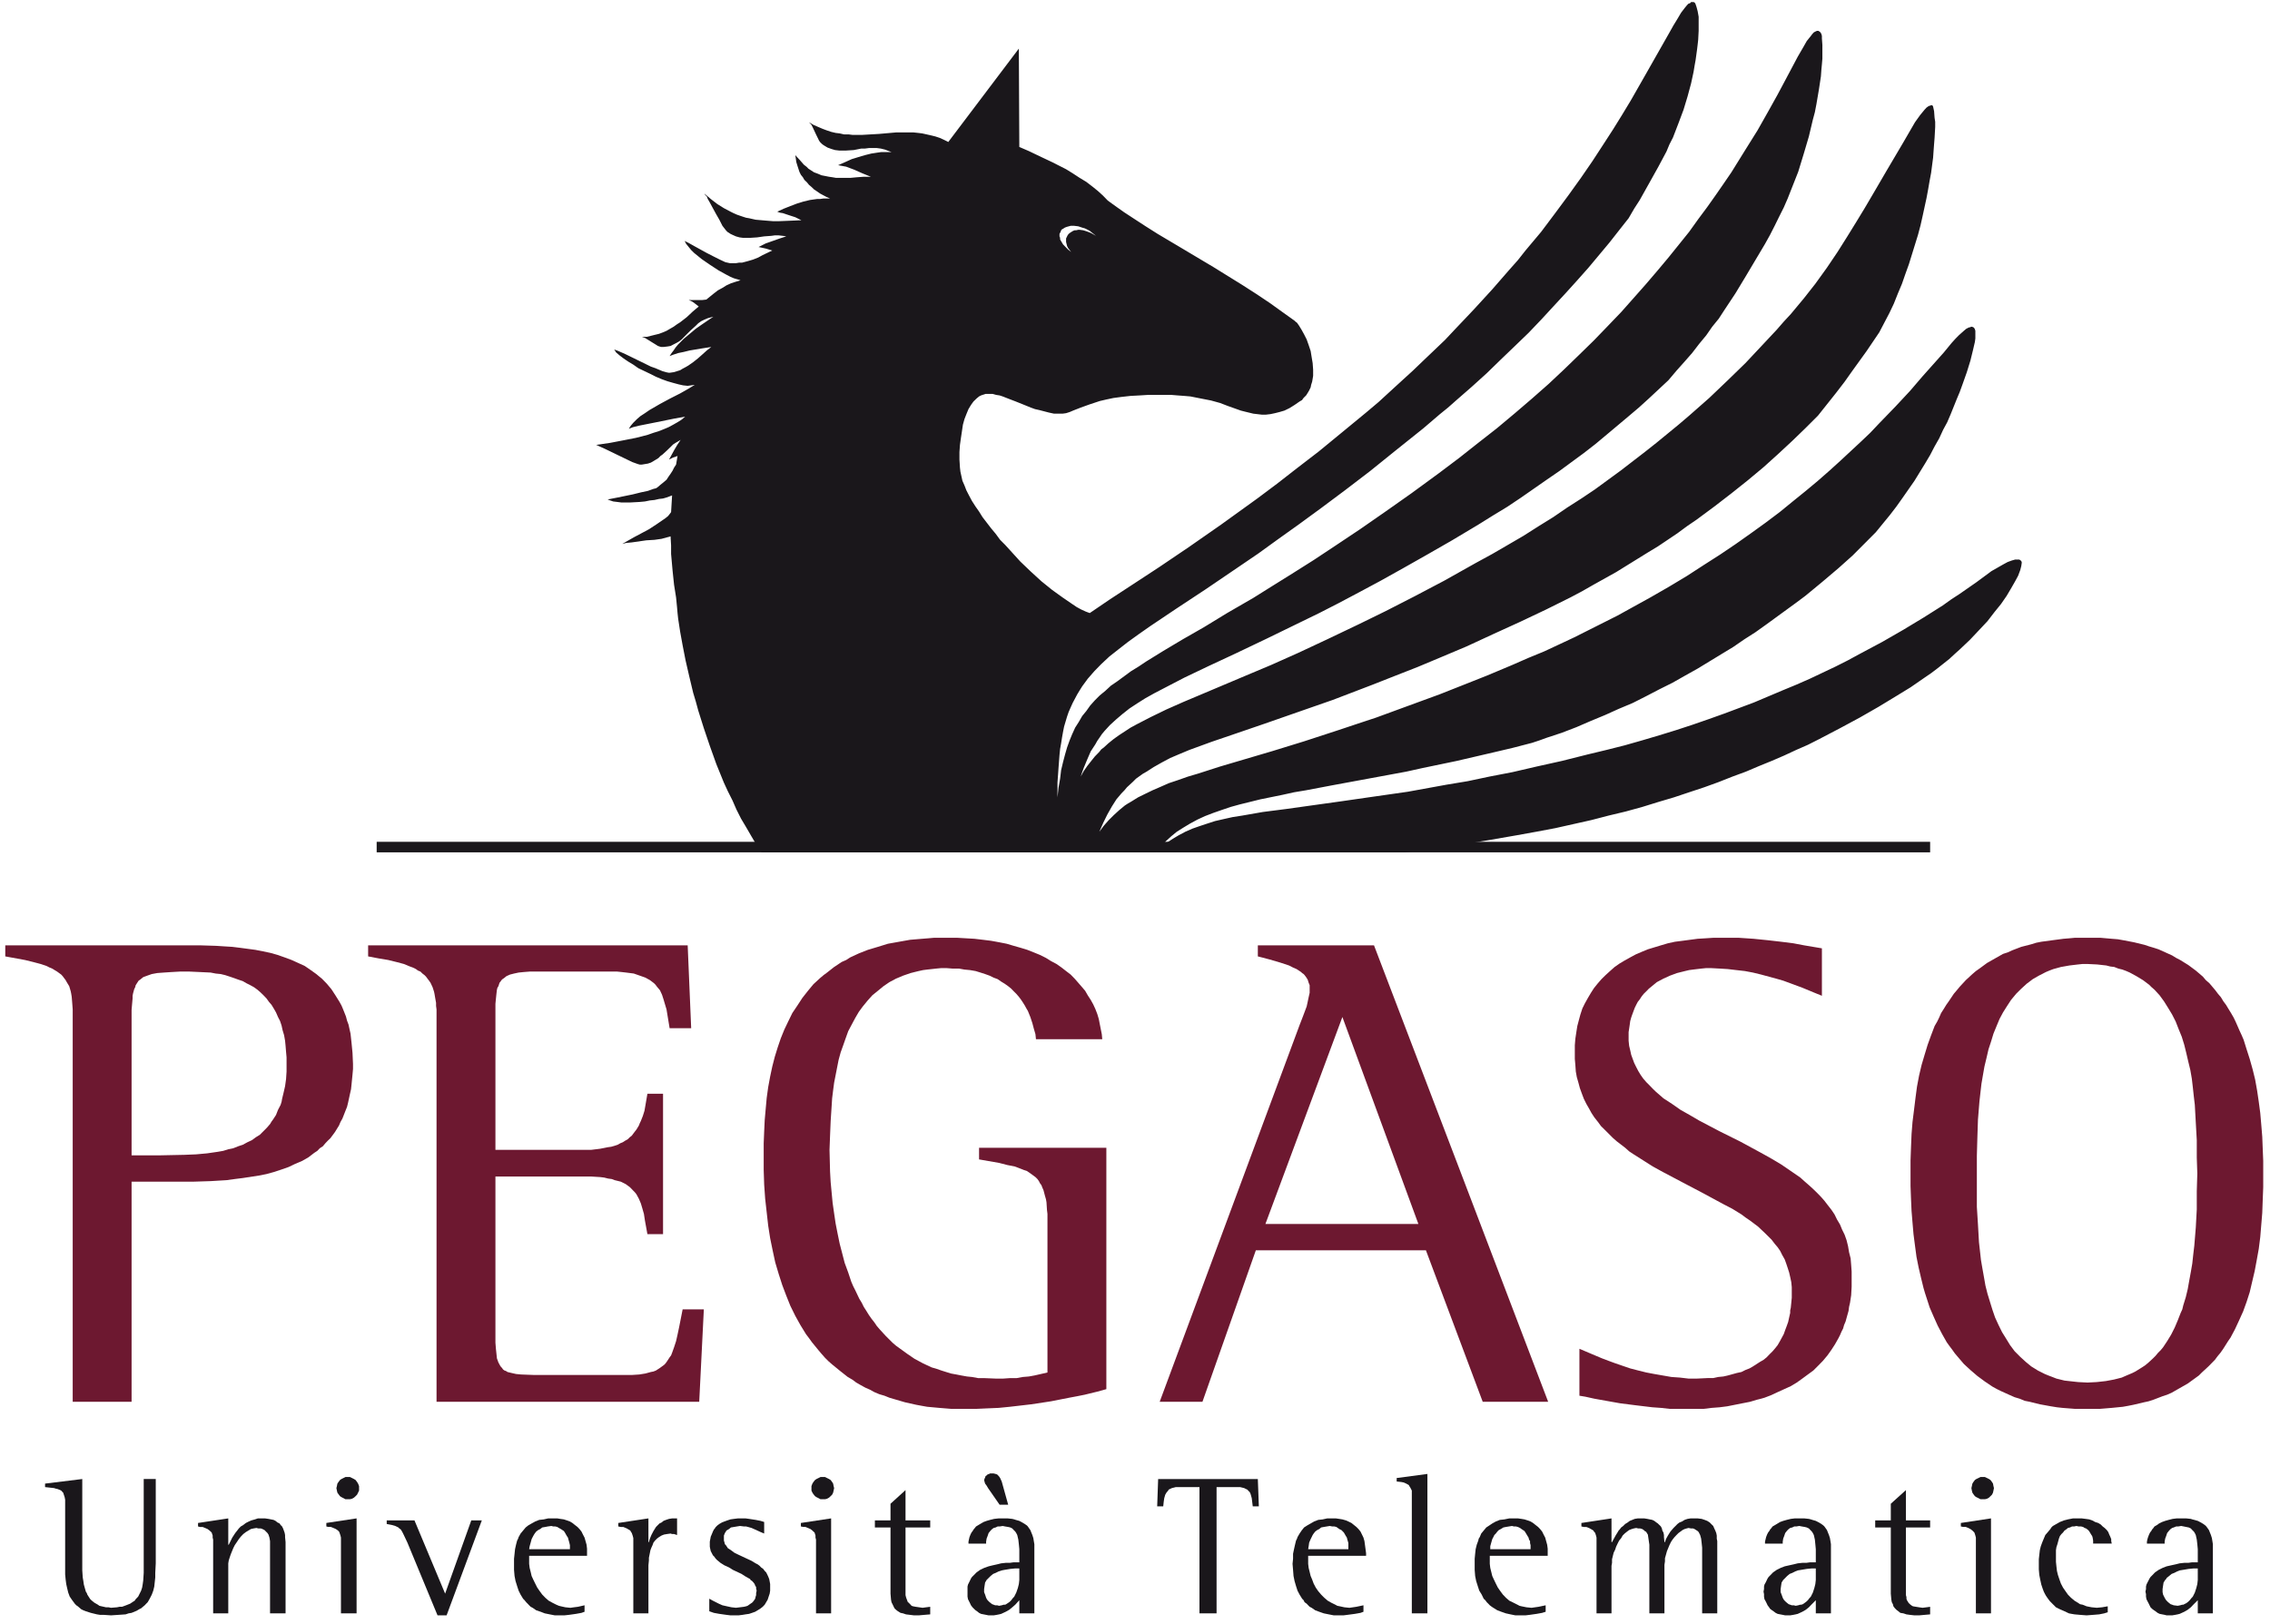 <?xml version="1.0" encoding="UTF-8"?>
<svg width="211px" height="151px" viewBox="0 0 211 151" version="1.1" xmlns="http://www.w3.org/2000/svg" xmlns:xlink="http://www.w3.org/1999/xlink">
    <title>u.t._pegaso</title>
    <g id="Page-1" stroke="none" stroke-width="1" fill="none" fill-rule="evenodd">
        <g id="u.t._pegaso" transform="translate(0.49, 0.189)">
            <g id="g12" transform="translate(8.844, 143.661) scale(-1, 1) rotate(-180) translate(-8.844, -143.661) translate(3.699, 137.324)" fill="#1A171B">
                <polygon id="path14" points="10.289 12.675 9.17 12.675 9.17 4.604 9.17 3.947 9.124 3.242 9.078 2.909 9.023 2.585 8.93 2.298 8.792 2.019 8.653 1.742 8.422 1.5 8.33 1.362 8.181 1.268 7.903 1.083 7.534 0.936 7.155 0.797 6.924 0.797 6.692 0.75 6.129 0.703 5.898 0.75 5.657 0.75 5.242 0.843 5.048 0.889 4.908 0.991 4.585 1.177 4.354 1.362 4.206 1.5 4.113 1.639 3.929 1.927 3.882 2.065 3.79 2.205 3.696 2.538 3.605 2.862 3.558 3.196 3.502 3.521 3.458 4.179 3.458 4.744 3.458 12.675 0 12.249 0 11.924 0.841 11.832 0.979 11.786 1.173 11.74 1.404 11.647 1.496 11.601 1.589 11.498 1.683 11.406 1.729 11.267 1.774 11.129 1.821 10.989 1.867 10.749 1.867 10.563 1.867 4.744 1.867 4.27 1.867 3.807 1.912 3.335 1.968 2.909 2.061 2.493 2.154 2.113 2.292 1.742 2.523 1.408 2.763 1.083 2.902 0.936 3.041 0.843 3.364 0.565 3.558 0.471 3.79 0.38 4.252 0.231 4.817 0.092 5.103 0.046 5.426 0.046 6.129 0 6.832 0.046 7.488 0.092 7.765 0.185 8.042 0.231 8.514 0.426 8.745 0.565 8.93 0.657 9.263 0.936 9.401 1.083 9.54 1.222 9.726 1.547 9.92 1.927 10.058 2.298 10.151 2.678 10.197 3.104 10.243 3.521 10.243 3.947 10.289 4.837"></polygon>
            </g>
            <g id="g16" transform="translate(21.986, 145.399) scale(-1, 1) rotate(-180) translate(-21.986, -145.399) translate(17.918, 140.984)" fill="#1A171B">
                <polygon id="path18" points="1.405 0 2.81 0 2.81 4.42 2.81 4.652 2.857 4.929 2.949 5.217 3.042 5.495 3.273 6.06 3.411 6.338 3.605 6.625 3.791 6.903 3.975 7.135 4.207 7.376 4.447 7.56 4.678 7.699 4.909 7.839 5.149 7.894 5.426 7.94 5.613 7.894 5.843 7.894 5.991 7.839 6.176 7.746 6.268 7.654 6.361 7.56 6.453 7.468 6.546 7.329 6.638 7.042 6.693 6.718 6.693 6.385 6.693 6.014 6.693 0 8.136 0 8.136 6.625 8.09 7.089 8.09 7.283 8.043 7.514 7.905 7.894 7.812 8.08 7.674 8.219 7.581 8.357 7.387 8.451 7.203 8.599 7.017 8.691 6.786 8.737 6.546 8.784 6.222 8.83 5.945 8.83 5.565 8.83 5.288 8.737 4.955 8.645 4.724 8.543 4.447 8.405 4.207 8.219 3.975 8.08 3.791 7.894 3.605 7.654 3.458 7.468 3.18 7.042 2.996 6.671 2.857 6.385 2.81 6.385 2.81 8.83 0 8.405 0 8.08 0.185 8.033 0.425 8.033 0.656 7.94 0.887 7.839 1.073 7.699 1.174 7.608 1.267 7.514 1.313 7.376 1.359 7.237 1.359 7.042 1.405 6.857"></polygon>
            </g>
            <g id="g20" transform="translate(31.365, 143.476) scale(-1, 1) rotate(-180) translate(-31.365, -143.476) translate(29.844, 137.139)" fill="#1A171B">
                <path d="M1.359,0 L2.811,0 L2.811,8.83 L0,8.405 L0,8.08 L0.185,8.033 L0.425,8.033 L0.657,7.94 L0.888,7.839 L1.082,7.699 L1.174,7.608 L1.221,7.514 L1.267,7.376 L1.313,7.237 L1.359,7.042 L1.359,6.857 L1.359,0 Z M2.016,10.61 L2.2,10.61 L2.386,10.656 L2.569,10.758 L2.719,10.896 L2.857,11.036 L2.949,11.221 L3.042,11.415 L3.042,11.647 L3.042,11.832 L2.949,12.064 L2.857,12.212 L2.719,12.398 L2.569,12.491 L2.386,12.583 L2.2,12.675 L2.016,12.675 L1.775,12.675 L1.59,12.583 L1.405,12.491 L1.267,12.398 L1.128,12.212 L1.027,12.064 L0.981,11.832 L0.934,11.647 L0.981,11.415 L1.027,11.221 L1.128,11.081 L1.267,10.896 L1.405,10.804 L1.59,10.712 L1.775,10.61 L2.016,10.61 Z" id="path22"></path>
            </g>
            <g id="g24" transform="translate(39.876, 145.585) scale(-1, 1) rotate(-180) translate(-39.876, -145.585) translate(35.456, 141.17)" fill="#1A171B">
                <polygon id="path26" points="4.724 0 5.566 0 8.84 8.83 7.86 8.83 5.429 2.02 2.58 8.83 0 8.83 0 8.497 0.472 8.405 0.796 8.311 1.082 8.173 1.174 8.08 1.314 7.977 1.453 7.746 1.59 7.469 1.924 6.763"></polygon>
            </g>
            <g id="g28" transform="translate(50.683, 145.491) scale(-1, 1) rotate(-180) translate(-50.683, -145.491) translate(47.29, 140.983)" fill="#1A171B">
                <path d="M6.555,0.936 L5.945,0.797 L5.568,0.75 L5.244,0.703 L4.771,0.75 L4.355,0.843 L4.171,0.889 L3.93,0.991 L3.56,1.177 L3.225,1.362 L2.905,1.639 L2.763,1.788 L2.626,1.927 L2.387,2.251 L2.156,2.585 L1.97,2.955 L1.784,3.335 L1.635,3.659 L1.547,4.039 L1.453,4.41 L1.404,4.79 L1.404,5.115 L1.404,5.54 L6.786,5.54 L6.786,5.772 L6.786,6.198 L6.742,6.569 L6.648,6.903 L6.555,7.228 L6.406,7.514 L6.268,7.793 L6.086,8.024 L5.899,8.219 L5.657,8.404 L5.426,8.59 L5.196,8.728 L4.909,8.83 L4.633,8.922 L4.309,8.968 L4.022,9.016 L3.698,9.016 L3.18,9.016 L2.763,8.922 L2.34,8.876 L1.97,8.728 L1.635,8.543 L1.314,8.357 L1.083,8.173 L0.842,7.885 L0.611,7.607 L0.425,7.274 L0.38,7.134 L0.286,6.949 L0.186,6.569 L0.094,6.152 L0.049,5.726 L0,5.263 L0,4.79 L0,4.224 L0.049,3.659 L0.139,3.196 L0.286,2.724 L0.425,2.298 L0.611,1.927 L0.842,1.547 L0.979,1.408 L1.128,1.222 L1.267,1.083 L1.404,0.936 L1.547,0.797 L1.729,0.703 L2.064,0.471 L2.477,0.333 L2.857,0.185 L3.319,0.092 L3.791,0 L4.265,0 L4.678,0 L5.102,0.046 L5.762,0.139 L6.268,0.231 L6.555,0.333 L6.555,0.936 Z M5.196,6.152 L1.404,6.152 L1.453,6.431 L1.547,6.763 L1.635,7.088 L1.729,7.274 L1.833,7.468 L1.921,7.607 L2.064,7.793 L2.246,7.931 L2.432,8.024 L2.626,8.173 L2.905,8.219 L3.137,8.265 L3.468,8.311 L3.654,8.265 L3.836,8.265 L4.022,8.219 L4.171,8.125 L4.355,8.024 L4.495,7.931 L4.633,7.839 L4.727,7.699 L4.909,7.376 L5.013,7.228 L5.058,7.042 L5.102,6.903 L5.151,6.717 L5.196,6.523 L5.196,6.291 L5.196,6.152 Z" id="path30"></path>
            </g>
            <g id="g32" transform="translate(59.712, 145.399) scale(-1, 1) rotate(-180) translate(-59.712, -145.399) translate(56.98, 140.984)" fill="#1A171B">
                <polygon id="path34" points="1.398 0 2.802 0 2.802 4.466 2.847 4.929 2.847 5.17 2.894 5.403 2.988 5.875 3.076 6.106 3.182 6.338 3.27 6.579 3.413 6.763 3.595 6.949 3.781 7.089 4.022 7.237 4.255 7.329 4.529 7.376 4.862 7.422 5.003 7.376 5.185 7.376 5.465 7.283 5.465 8.83 5.371 8.83 5.326 8.83 5.003 8.83 4.715 8.784 4.437 8.691 4.204 8.599 4.022 8.451 3.826 8.357 3.644 8.173 3.505 8.033 3.27 7.654 3.076 7.283 2.939 6.949 2.847 6.625 2.802 6.625 2.802 8.83 0 8.405 0 8.08 0.231 8.033 0.463 8.033 0.693 7.94 0.793 7.894 0.887 7.839 1.118 7.699 1.163 7.608 1.256 7.468 1.304 7.329 1.349 7.191 1.398 6.996 1.398 6.811"></polygon>
            </g>
            <g id="g36" transform="translate(68.268, 145.491) scale(-1, 1) rotate(-180) translate(-68.268, -145.491) translate(65.439, 140.983)" fill="#1A171B">
                <polygon id="path38" points="5.102 8.682 4.771 8.784 4.309 8.876 3.698 8.97 3.366 9.016 3.042 9.016 2.674 9.016 2.295 8.97 1.97 8.924 1.684 8.83 1.404 8.728 1.173 8.636 0.934 8.497 0.748 8.357 0.566 8.173 0.517 8.079 0.425 7.977 0.335 7.793 0.241 7.56 0.137 7.32 0.094 7.088 0.048 6.857 0.048 6.569 0.048 6.385 0.094 6.152 0.137 5.968 0.241 5.772 0.335 5.587 0.472 5.449 0.566 5.309 0.703 5.161 1.035 4.884 1.404 4.652 1.832 4.456 2.201 4.226 2.994 3.855 3.366 3.615 3.698 3.428 3.791 3.382 3.836 3.29 3.977 3.198 4.115 3.048 4.216 2.909 4.264 2.771 4.354 2.631 4.354 2.493 4.402 2.299 4.354 2.067 4.354 1.881 4.309 1.742 4.264 1.548 4.171 1.408 4.067 1.27 3.977 1.177 3.836 1.085 3.56 0.889 3.423 0.843 3.229 0.797 2.856 0.751 2.477 0.705 2.063 0.751 1.638 0.843 1.222 0.936 0.887 1.085 0.335 1.363 0 1.548 0 0.38 0.425 0.232 0.934 0.139 1.59 0.046 1.97 0 2.387 0 2.719 0 3.087 0.046 3.366 0.092 3.698 0.139 3.977 0.232 4.264 0.334 4.495 0.472 4.726 0.612 4.965 0.797 5.151 0.991 5.288 1.223 5.426 1.454 5.519 1.742 5.613 2.02 5.657 2.299 5.657 2.631 5.657 2.909 5.613 3.151 5.568 3.382 5.474 3.615 5.382 3.809 5.288 3.993 5.151 4.133 5.013 4.318 4.819 4.456 4.678 4.606 4.495 4.744 4.309 4.837 3.929 5.069 3.512 5.263 2.719 5.634 2.338 5.82 2.015 6.06 1.877 6.152 1.727 6.245 1.545 6.523 1.452 6.615 1.404 6.811 1.359 6.949 1.359 7.088 1.359 7.274 1.359 7.422 1.452 7.654 1.545 7.793 1.59 7.885 1.832 8.024 2.015 8.173 2.295 8.219 2.569 8.265 2.856 8.311 3.229 8.265 3.423 8.265 3.605 8.219 3.929 8.126 4.264 7.977 4.771 7.746 5.102 7.608"></polygon>
            </g>
            <g id="g40" transform="translate(75.498, 143.476) scale(-1, 1) rotate(-180) translate(-75.498, -143.476) translate(73.953, 137.139)" fill="#1A171B">
                <path d="M1.407,0 L2.811,0 L2.811,8.83 L0,8.405 L0,8.08 L0.234,8.033 L0.428,8.033 L0.659,7.94 L0.889,7.839 L1.072,7.699 L1.165,7.608 L1.27,7.514 L1.314,7.376 L1.358,7.237 L1.358,7.042 L1.407,6.857 L1.407,0 Z M2.018,10.61 L2.249,10.61 L2.431,10.656 L2.617,10.758 L2.766,10.896 L2.905,11.036 L2.998,11.221 L3.042,11.415 L3.091,11.647 L3.042,11.832 L2.998,12.064 L2.905,12.212 L2.766,12.398 L2.617,12.491 L2.431,12.583 L2.249,12.675 L2.018,12.675 L1.824,12.675 L1.638,12.583 L1.452,12.491 L1.314,12.398 L1.165,12.212 L1.072,12.064 L0.983,11.832 L0.983,11.647 L0.983,11.415 L1.072,11.221 L1.165,11.081 L1.314,10.896 L1.452,10.804 L1.638,10.712 L1.824,10.61 L2.018,10.61 Z" id="path42"></path>
            </g>
            <g id="g44" transform="translate(83.403, 144.176) scale(-1, 1) rotate(-180) translate(-83.403, -144.176) translate(80.832, 138.352)" fill="#1A171B">
                <polygon id="path46" points="5.143 0.797 4.771 0.751 4.439 0.705 4.115 0.751 3.791 0.797 3.553 0.843 3.41 0.889 3.322 0.991 3.228 1.085 3.136 1.177 3.042 1.27 2.998 1.408 2.942 1.548 2.893 1.696 2.848 1.881 2.848 2.067 2.848 8.173 5.143 8.173 5.143 8.83 2.848 8.83 2.848 11.647 1.452 10.378 1.452 8.83 0 8.83 0 8.173 1.452 8.173 1.452 2.631 1.452 2.02 1.5 1.456 1.545 1.223 1.638 1.039 1.731 0.843 1.82 0.659 1.962 0.52 2.144 0.38 2.387 0.232 2.617 0.186 2.893 0.092 3.273 0.046 3.646 1.46511874e-16 4.07 1.46511874e-16 4.588 0.046 5.143 0.092"></polygon>
            </g>
            <g id="g48" transform="translate(92.548, 143.402) scale(-1, 1) rotate(-180) translate(-92.548, -143.402) translate(89.442, 136.804)" fill="#1A171B">
                <path d="M2.984,10.285 L3.781,10.285 L3.18,12.444 L3.033,12.768 L2.939,12.908 L2.847,13.009 L2.753,13.102 L2.614,13.148 L2.428,13.195 L2.236,13.195 L2.097,13.195 L2.005,13.148 L1.866,13.102 L1.774,13.009 L1.68,12.954 L1.635,12.815 L1.59,12.723 L1.543,12.583 L1.59,12.398 L1.635,12.25 L1.774,12.064 L1.911,11.832 L2.984,10.285 Z M4.815,0.186 L6.213,0.186 L6.213,6.014 L6.213,6.615 L6.164,6.903 L6.119,7.182 L6.027,7.469 L5.933,7.7 L5.841,7.931 L5.702,8.126 L5.609,8.265 L5.52,8.359 L5.322,8.497 L5.091,8.636 L4.815,8.784 L4.484,8.877 L4.343,8.924 L4.161,8.97 L3.732,9.016 L3.319,9.016 L2.894,9.016 L2.477,8.97 L2.097,8.877 L1.774,8.784 L1.498,8.682 L1.255,8.543 L1.024,8.405 L0.793,8.265 L0.645,8.08 L0.556,7.977 L0.507,7.885 L0.37,7.7 L0.276,7.515 L0.182,7.274 L0.139,7.089 L0.09,6.857 L0.09,6.672 L1.729,6.672 L1.729,6.857 L1.774,7.135 L1.866,7.376 L1.96,7.654 L2.146,7.885 L2.291,8.025 L2.428,8.126 L2.614,8.173 L2.8,8.265 L2.984,8.265 L3.27,8.311 L3.501,8.265 L3.781,8.219 L3.974,8.173 L4.161,8.08 L4.298,7.931 L4.437,7.793 L4.529,7.654 L4.623,7.469 L4.723,7.042 L4.771,6.615 L4.815,6.154 L4.815,5.68 L4.815,4.929 L4.253,4.929 L3.93,4.884 L3.55,4.884 L3.133,4.838 L2.753,4.744 L2.34,4.652 L1.96,4.559 L1.543,4.41 L1.163,4.226 L0.838,3.993 L0.556,3.707 L0.414,3.568 L0.321,3.428 L0.139,3.05 L0.045,2.864 L0,2.678 L0,2.447 L0,2.205 L0,1.974 L0,1.742 L0.045,1.502 L0.139,1.316 L0.231,1.131 L0.321,0.937 L0.462,0.751 L0.599,0.612 L0.75,0.472 L0.887,0.38 L1.073,0.232 L1.255,0.14 L1.498,0.092 L1.729,0.046 L1.96,0 L2.191,0 L2.428,0 L2.708,0.046 L2.939,0.092 L3.133,0.14 L3.55,0.334 L3.881,0.52 L4.161,0.751 L4.437,0.992 L4.815,1.408 L4.815,0.186 Z M4.815,3.29 L4.771,2.91 L4.678,2.539 L4.529,2.113 L4.343,1.742 L4.204,1.594 L4.067,1.408 L3.93,1.27 L3.732,1.131 L3.593,1.039 L3.501,0.992 L3.364,0.992 L3.18,0.937 L2.939,0.889 L2.753,0.937 L2.571,0.937 L2.428,0.992 L2.291,1.039 L2.052,1.223 L1.96,1.316 L1.866,1.408 L1.774,1.548 L1.729,1.64 L1.635,1.928 L1.543,2.159 L1.543,2.447 L1.59,2.771 L1.635,3.05 L1.774,3.29 L1.866,3.382 L1.96,3.475 L2.146,3.661 L2.383,3.855 L2.614,3.948 L2.894,4.087 L3.18,4.179 L3.411,4.226 L3.974,4.319 L4.437,4.364 L4.815,4.364 L4.815,3.29 Z" id="path50"></path>
            </g>
            <g id="g52" transform="translate(111.797, 143.569) scale(-1, 1) rotate(-180) translate(-111.797, -143.569) translate(107.072, 137.323)" fill="#1A171B">
                <polygon id="path54" points="3.93 0 5.52 0 5.52 11.74 7.2 11.74 7.479 11.74 7.717 11.74 7.903 11.694 8.09 11.647 8.272 11.555 8.376 11.509 8.514 11.36 8.607 11.267 8.652 11.175 8.701 11.036 8.79 10.712 8.883 9.952 9.45 9.952 9.355 12.491 0.09 12.491 0 9.952 0.562 9.952 0.607 10.378 0.656 10.712 0.75 11.036 0.887 11.267 0.981 11.36 1.073 11.509 1.361 11.647 1.729 11.74 1.96 11.74 2.246 11.74 3.93 11.74"></polygon>
            </g>
            <g id="g56" transform="translate(123.071, 145.491) scale(-1, 1) rotate(-180) translate(-123.071, -145.491) translate(119.654, 140.983)" fill="#1A171B">
                <path d="M6.592,0.936 L5.936,0.797 L5.613,0.75 L5.289,0.703 L4.818,0.75 L4.391,0.843 L4.16,0.889 L3.977,0.991 L3.597,1.177 L3.273,1.362 L2.949,1.639 L2.8,1.788 L2.662,1.927 L2.386,2.251 L2.156,2.585 L1.962,2.955 L1.821,3.335 L1.683,3.659 L1.59,4.039 L1.498,4.41 L1.452,4.79 L1.452,5.115 L1.452,5.54 L6.835,5.54 L6.835,5.772 L6.779,6.198 L6.729,6.569 L6.684,6.903 L6.592,7.228 L6.454,7.514 L6.316,7.793 L6.13,8.024 L5.936,8.219 L5.705,8.404 L5.474,8.59 L5.189,8.728 L4.957,8.83 L4.633,8.922 L4.346,8.968 L4.022,9.016 L3.747,9.016 L3.229,9.016 L2.8,8.922 L2.386,8.876 L2.007,8.728 L1.683,8.543 L1.359,8.357 L1.072,8.173 L0.842,7.885 L0.655,7.607 L0.461,7.274 L0.417,7.134 L0.323,6.949 L0.231,6.569 L0.137,6.152 L0.048,5.726 L0.048,5.263 L0,4.79 L0.048,4.224 L0.092,3.659 L0.186,3.196 L0.323,2.724 L0.461,2.298 L0.655,1.927 L0.891,1.547 L1.028,1.408 L1.12,1.222 L1.314,1.083 L1.452,0.936 L1.59,0.797 L1.776,0.703 L2.109,0.471 L2.481,0.333 L2.905,0.185 L3.366,0.092 L3.836,0 L4.302,0 L4.726,0 L5.094,0.046 L5.797,0.139 L6.316,0.231 L6.592,0.333 L6.592,0.936 Z M5.189,6.152 L1.452,6.152 L1.498,6.431 L1.545,6.763 L1.683,7.088 L1.776,7.274 L1.87,7.468 L1.962,7.607 L2.109,7.793 L2.294,7.931 L2.481,8.024 L2.662,8.173 L2.905,8.219 L3.18,8.265 L3.46,8.311 L3.699,8.265 L3.884,8.265 L4.071,8.219 L4.208,8.125 L4.346,8.024 L4.54,7.931 L4.633,7.839 L4.771,7.699 L4.957,7.376 L5.05,7.228 L5.094,7.042 L5.139,6.903 L5.189,6.717 L5.189,6.523 L5.189,6.291 L5.189,6.152 Z" id="path58"></path>
            </g>
            <g id="g60" transform="translate(130.762, 143.332) scale(-1, 1) rotate(-180) translate(-130.762, -143.332) translate(129.334, 136.851)" fill="#1A171B">
                <polygon id="path62" points="1.407 0 2.856 0 2.856 12.963 0 12.583 0 12.26 0.428 12.212 0.659 12.166 0.889 12.064 1.127 11.926 1.176 11.832 1.266 11.694 1.407 11.415 1.407 11.221 1.407 11.036"></polygon>
            </g>
            <g id="g64" transform="translate(139.978, 145.491) scale(-1, 1) rotate(-180) translate(-139.978, -145.491) translate(136.584, 140.983)" fill="#1A171B">
                <path d="M6.598,0.936 L5.944,0.797 L5.609,0.75 L5.289,0.703 L4.814,0.75 L4.354,0.843 L4.167,0.889 L3.975,0.991 L3.605,1.177 L3.224,1.362 L2.902,1.639 L2.763,1.788 L2.626,1.927 L2.385,2.251 L2.152,2.585 L1.966,2.955 L1.784,3.335 L1.634,3.659 L1.541,4.039 L1.449,4.41 L1.404,4.79 L1.404,5.115 L1.404,5.54 L6.787,5.54 L6.787,5.772 L6.787,6.198 L6.737,6.569 L6.644,6.903 L6.555,7.228 L6.406,7.514 L6.268,7.793 L6.082,8.024 L5.895,8.219 L5.657,8.404 L5.425,8.59 L5.196,8.728 L4.916,8.83 L4.629,8.922 L4.354,8.968 L4.018,9.016 L3.699,9.016 L3.224,9.016 L2.763,8.922 L2.337,8.876 L1.966,8.728 L1.634,8.543 L1.358,8.357 L1.079,8.173 L0.838,7.885 L0.608,7.607 L0.468,7.274 L0.376,7.134 L0.333,6.949 L0.193,6.569 L0.09,6.152 L0.044,5.726 L0,5.263 L0,4.79 L0,4.224 L0.044,3.659 L0.137,3.196 L0.286,2.724 L0.425,2.298 L0.655,1.927 L0.838,1.547 L0.987,1.408 L1.124,1.222 L1.266,1.083 L1.404,0.936 L1.59,0.797 L1.734,0.703 L2.109,0.471 L2.477,0.333 L2.902,0.185 L3.326,0.092 L3.786,0 L4.305,0 L4.722,0 L5.103,0.046 L5.758,0.139 L6.268,0.231 L6.598,0.333 L6.598,0.936 Z M5.196,6.152 L1.449,6.152 L1.449,6.431 L1.541,6.763 L1.634,7.088 L1.734,7.274 L1.828,7.468 L1.966,7.607 L2.109,7.793 L2.245,7.931 L2.428,8.024 L2.67,8.173 L2.902,8.219 L3.18,8.265 L3.467,8.311 L3.65,8.265 L3.835,8.265 L4.018,8.219 L4.216,8.125 L4.354,8.024 L4.492,7.931 L4.629,7.839 L4.722,7.699 L4.916,7.376 L5.008,7.228 L5.054,7.042 L5.147,6.903 L5.147,6.717 L5.196,6.523 L5.196,6.291 L5.196,6.152 Z" id="path66"></path>
            </g>
            <g id="g68" transform="translate(152.817, 145.399) scale(-1, 1) rotate(-180) translate(-152.817, -145.399) translate(146.503, 140.984)" fill="#1A171B">
                <polygon id="path70" points="1.407 0 2.799 0 2.799 4.42 2.848 4.698 2.848 5.032 2.997 5.634 3.137 5.921 3.229 6.198 3.365 6.486 3.505 6.763 3.698 6.996 3.835 7.237 4.02 7.422 4.252 7.608 4.438 7.746 4.678 7.839 4.863 7.894 5.095 7.94 5.288 7.894 5.474 7.894 5.66 7.839 5.799 7.746 5.891 7.654 5.979 7.608 6.036 7.56 6.085 7.468 6.177 7.329 6.221 7.042 6.268 6.718 6.317 6.385 6.317 6.014 6.317 0 7.719 0 7.719 4.512 7.768 4.837 7.768 5.124 7.859 5.448 7.951 5.781 8.181 6.338 8.319 6.625 8.47 6.857 8.654 7.089 8.838 7.283 9.023 7.468 9.217 7.608 9.403 7.746 9.59 7.839 9.771 7.894 9.958 7.94 10.196 7.894 10.382 7.894 10.52 7.839 10.663 7.746 10.807 7.654 10.899 7.56 11.039 7.283 11.131 6.949 11.18 6.532 11.224 6.106 11.224 5.587 11.224 0 12.629 0 12.629 5.875 12.629 6.431 12.629 6.718 12.583 6.949 12.583 7.237 12.537 7.468 12.446 7.699 12.353 7.894 12.253 8.126 12.111 8.265 11.928 8.451 11.696 8.599 11.456 8.691 11.18 8.784 10.807 8.83 10.428 8.83 10.152 8.83 9.866 8.784 9.59 8.691 9.355 8.543 9.116 8.451 8.93 8.311 8.748 8.126 8.562 7.94 8.276 7.608 8.043 7.237 7.859 6.903 7.768 6.625 7.719 6.625 7.675 7.089 7.675 7.283 7.626 7.514 7.526 7.699 7.482 7.894 7.389 8.08 7.248 8.219 7.108 8.357 6.972 8.451 6.778 8.599 6.59 8.691 6.361 8.737 6.129 8.784 5.842 8.83 5.518 8.83 5.242 8.83 4.955 8.784 4.727 8.691 4.495 8.599 4.301 8.451 4.07 8.311 3.884 8.126 3.698 7.988 3.551 7.793 3.459 7.699 3.41 7.608 3.18 7.237 2.997 6.903 2.848 6.625 2.799 6.625 2.799 8.83 -2.93023747e-16 8.405 -2.93023747e-16 8.08 0.228 8.033 0.461 8.033 0.703 7.94 0.888 7.839 1.12 7.699 1.164 7.608 1.258 7.514 1.314 7.376 1.358 7.237 1.407 7.042 1.407 6.857"></polygon>
            </g>
            <g id="g72" transform="translate(166.566, 145.492) scale(-1, 1) rotate(-180) translate(-166.566, -145.492) translate(163.433, 140.984)" fill="#1A171B">
                <path d="M4.859,0.186 L6.266,0.186 L6.266,6.015 L6.266,6.617 L6.22,6.904 L6.173,7.182 L6.081,7.469 L5.987,7.7 L5.895,7.932 L5.759,8.126 L5.657,8.266 L5.562,8.359 L5.378,8.497 L5.148,8.637 L4.859,8.785 L4.54,8.877 L4.397,8.924 L4.215,8.97 L3.786,9.016 L3.374,9.016 L2.901,9.016 L2.531,8.97 L2.152,8.877 L1.828,8.785 L1.541,8.682 L1.31,8.543 L1.081,8.405 L0.841,8.266 L0.699,8.08 L0.606,7.979 L0.562,7.885 L0.424,7.7 L0.33,7.515 L0.238,7.275 L0.194,7.089 L0.137,6.857 L0.137,6.672 L1.784,6.672 L1.784,6.857 L1.828,7.135 L1.92,7.377 L2.014,7.654 L2.196,7.885 L2.338,8.025 L2.477,8.126 L2.671,8.174 L2.856,8.266 L3.039,8.266 L3.326,8.313 L3.558,8.266 L3.836,8.219 L4.018,8.174 L4.215,8.08 L4.354,7.932 L4.491,7.794 L4.583,7.654 L4.676,7.469 L4.772,7.043 L4.815,6.617 L4.859,6.154 L4.859,5.681 L4.859,4.93 L4.305,4.93 L3.972,4.884 L3.604,4.884 L3.182,4.838 L2.807,4.746 L2.382,4.652 L1.968,4.559 L1.59,4.412 L1.217,4.226 L0.887,3.995 L0.606,3.707 L0.47,3.568 L0.377,3.43 L0.194,3.05 L0.088,2.864 L0.045,2.679 L0.045,2.447 L0,2.206 L0.045,1.974 L0.045,1.743 L0.088,1.502 L0.194,1.316 L0.286,1.131 L0.377,0.937 L0.516,0.751 L0.606,0.612 L0.792,0.472 L0.93,0.38 L1.124,0.232 L1.31,0.14 L1.541,0.094 L1.784,0.048 L2.014,-1.83139842e-16 L2.246,-1.83139842e-16 L2.477,-1.83139842e-16 L2.763,0.048 L2.993,0.094 L3.182,0.14 L3.604,0.334 L3.929,0.52 L4.215,0.751 L4.446,0.992 L4.859,1.409 L4.859,0.186 Z M4.859,3.29 L4.815,2.91 L4.722,2.539 L4.583,2.113 L4.397,1.743 L4.261,1.594 L4.121,1.409 L3.972,1.27 L3.786,1.131 L3.65,1.039 L3.512,0.992 L3.418,0.992 L3.225,0.937 L2.993,0.891 L2.807,0.937 L2.625,0.937 L2.477,0.992 L2.338,1.039 L2.106,1.223 L2.014,1.316 L1.92,1.409 L1.828,1.548 L1.784,1.64 L1.679,1.928 L1.59,2.16 L1.59,2.447 L1.635,2.771 L1.679,3.05 L1.828,3.29 L1.92,3.382 L2.014,3.476 L2.196,3.661 L2.431,3.855 L2.671,3.948 L2.949,4.087 L3.182,4.179 L3.467,4.226 L4.018,4.319 L4.491,4.365 L4.859,4.365 L4.859,3.29 Z" id="path74"></path>
            </g>
            <g id="g76" transform="translate(176.366, 144.176) scale(-1, 1) rotate(-180) translate(-176.366, -144.176) translate(173.813, 138.352)" fill="#1A171B">
                <polygon id="path78" points="5.106 0.797 4.771 0.751 4.402 0.705 4.078 0.751 3.791 0.797 3.516 0.843 3.423 0.889 3.283 0.991 3.18 1.085 3.091 1.177 3.042 1.27 2.948 1.408 2.905 1.548 2.905 1.696 2.856 1.881 2.856 2.067 2.856 8.173 5.106 8.173 5.106 8.83 2.856 8.83 2.856 11.647 1.45 10.378 1.45 8.83 0 8.83 0 8.173 1.45 8.173 1.45 2.631 1.45 2.02 1.5 1.456 1.544 1.223 1.644 1.039 1.693 0.843 1.833 0.659 1.969 0.52 2.155 0.38 2.337 0.232 2.623 0.186 2.905 0.092 3.234 0.046 3.652 1.46511874e-16 4.078 1.46511874e-16 4.587 0.046 5.106 0.092"></polygon>
            </g>
            <g id="g80" transform="translate(183.313, 143.476) scale(-1, 1) rotate(-180) translate(-183.313, -143.476) translate(181.774, 137.139)" fill="#1A171B">
                <path d="M1.398,0 L2.802,0 L2.802,8.83 L0,8.405 L0,8.08 L0.232,8.033 L0.462,8.033 L0.694,7.94 L0.887,7.839 L1.073,7.699 L1.165,7.608 L1.256,7.514 L1.305,7.376 L1.349,7.237 L1.398,7.042 L1.398,6.857 L1.398,0 Z M2.052,10.61 L2.238,10.61 L2.433,10.656 L2.614,10.758 L2.755,10.896 L2.895,11.036 L2.988,11.221 L3.031,11.415 L3.077,11.647 L3.031,11.832 L2.988,12.064 L2.895,12.212 L2.755,12.398 L2.614,12.491 L2.433,12.583 L2.238,12.675 L2.052,12.675 L1.822,12.675 L1.635,12.583 L1.441,12.491 L1.305,12.398 L1.165,12.212 L1.073,12.064 L1.024,11.832 L0.981,11.647 L1.024,11.415 L1.073,11.221 L1.165,11.081 L1.305,10.896 L1.441,10.804 L1.635,10.712 L1.822,10.61 L2.052,10.61 Z" id="path82"></path>
            </g>
            <g id="g84" transform="translate(192.412, 145.491) scale(-1, 1) rotate(-180) translate(-192.412, -145.491) translate(189.022, 140.983)" fill="#1A171B">
                <polygon id="path86" points="6.406 0.843 5.887 0.751 5.383 0.705 4.908 0.751 4.439 0.843 4.069 0.991 3.836 1.037 3.691 1.131 3.318 1.363 2.988 1.64 2.707 1.927 2.477 2.251 2.246 2.585 2.052 2.956 1.916 3.336 1.776 3.753 1.684 4.133 1.635 4.558 1.592 4.975 1.592 5.403 1.592 5.726 1.592 6.06 1.635 6.338 1.727 6.615 1.867 7.135 1.96 7.376 2.101 7.56 2.246 7.7 2.387 7.885 2.527 7.977 2.707 8.126 2.895 8.173 3.088 8.265 3.274 8.265 3.506 8.311 3.691 8.265 3.929 8.265 4.117 8.219 4.253 8.126 4.393 8.079 4.529 7.977 4.632 7.885 4.728 7.746 4.864 7.515 4.957 7.376 5.003 7.228 5.048 6.949 5.048 6.672 6.779 6.672 6.73 6.903 6.73 7.088 6.638 7.32 6.547 7.515 6.454 7.746 6.319 7.931 6.119 8.126 5.937 8.265 5.751 8.451 5.519 8.59 5.232 8.682 4.957 8.83 4.678 8.924 4.346 8.97 3.975 9.016 3.642 9.016 3.182 9.016 2.707 8.924 2.527 8.876 2.338 8.83 1.96 8.682 1.635 8.497 1.305 8.311 1.165 8.173 1.073 8.024 0.841 7.746 0.602 7.469 0.462 7.135 0.326 6.809 0.186 6.431 0.094 6.06 0.045 5.634 0 5.217 0 4.79 0 4.272 0.045 3.753 0.137 3.29 0.23 2.864 0.37 2.447 0.462 2.205 0.554 2.02 0.656 1.834 0.748 1.696 0.887 1.502 1.029 1.316 1.305 1.037 1.592 0.751 1.96 0.566 2.387 0.38 2.8 0.185 3.042 0.139 3.318 0.092 3.836 0.046 4.439 1.46511874e-16 5.048 0.046 5.611 0.092 6.076 0.185 6.406 0.288"></polygon>
            </g>
            <g id="g88" transform="translate(202.067, 145.492) scale(-1, 1) rotate(-180) translate(-202.067, -145.492) translate(198.933, 140.984)" fill="#1A171B">
                <path d="M4.864,0.186 L6.268,0.186 L6.268,6.015 L6.268,6.617 L6.222,6.904 L6.176,7.182 L6.086,7.469 L5.993,7.7 L5.9,7.932 L5.762,8.126 L5.659,8.266 L5.568,8.359 L5.383,8.497 L5.151,8.637 L4.864,8.785 L4.54,8.877 L4.354,8.924 L4.218,8.97 L3.791,9.016 L3.374,9.016 L2.906,9.016 L2.527,8.97 L2.158,8.877 L1.833,8.785 L1.547,8.682 L1.266,8.543 L1.083,8.405 L0.841,8.266 L0.705,8.08 L0.611,7.979 L0.567,7.885 L0.426,7.7 L0.335,7.515 L0.243,7.275 L0.186,7.089 L0.137,6.857 L0.137,6.672 L1.784,6.672 L1.784,6.857 L1.833,7.135 L1.925,7.377 L2.016,7.654 L2.201,7.885 L2.338,8.025 L2.48,8.126 L2.627,8.174 L2.857,8.266 L3.042,8.266 L3.318,8.313 L3.56,8.266 L3.791,8.219 L4.021,8.174 L4.218,8.08 L4.354,7.932 L4.496,7.794 L4.588,7.654 L4.678,7.469 L4.772,7.043 L4.821,6.617 L4.864,6.154 L4.864,5.681 L4.864,4.93 L4.31,4.93 L3.977,4.884 L3.607,4.884 L3.182,4.838 L2.812,4.746 L2.387,4.652 L1.97,4.559 L1.592,4.412 L1.222,4.226 L0.889,3.995 L0.611,3.707 L0.472,3.568 L0.38,3.43 L0.186,3.05 L0.094,2.864 L0.05,2.679 L0.05,2.447 L0,2.206 L0.05,1.974 L0.05,1.743 L0.094,1.502 L0.186,1.316 L0.286,1.131 L0.38,0.937 L0.472,0.751 L0.611,0.612 L0.797,0.472 L0.936,0.38 L1.13,0.232 L1.316,0.14 L1.547,0.094 L1.784,0.048 L1.97,-1.83139842e-16 L2.246,-1.83139842e-16 L2.48,-1.83139842e-16 L2.763,0.048 L2.998,0.094 L3.182,0.14 L3.607,0.334 L3.929,0.52 L4.218,0.751 L4.447,0.992 L4.864,1.409 L4.864,0.186 Z M4.864,3.29 L4.821,2.91 L4.727,2.539 L4.588,2.113 L4.402,1.743 L4.264,1.594 L4.117,1.409 L3.977,1.27 L3.791,1.131 L3.607,1.039 L3.517,0.992 L3.423,0.992 L3.231,0.937 L2.998,0.891 L2.627,0.937 L2.48,0.992 L2.338,1.039 L2.109,1.223 L2.016,1.316 L1.925,1.409 L1.833,1.548 L1.784,1.64 L1.64,1.928 L1.592,2.16 L1.592,2.447 L1.64,2.771 L1.684,3.05 L1.833,3.29 L1.925,3.382 L1.97,3.476 L2.201,3.661 L2.433,3.855 L2.674,3.948 L2.949,4.087 L3.182,4.179 L3.467,4.226 L4.021,4.319 L4.496,4.365 L4.864,4.365 L4.864,3.29 Z" id="path90"></path>
            </g>
            <g id="g92" transform="translate(16.161, 108.924) scale(-1, 1) rotate(-180) translate(-16.161, -108.924) translate(0, 87.705)" fill="#6D1830">
                <path d="M6.268,0 L11.741,0 L11.741,20.468 L14.599,20.468 L16.05,20.468 L17.548,20.468 L19.092,20.517 L20.58,20.607 L21.33,20.711 L22.078,20.804 L23.576,21.035 L24.278,21.173 L24.981,21.367 L25.683,21.599 L26.34,21.83 L26.941,22.118 L27.598,22.397 L28.162,22.718 L28.725,23.148 L29.004,23.33 L29.234,23.573 L29.521,23.761 L29.752,24.036 L29.983,24.279 L30.223,24.51 L30.64,25.074 L31.019,25.686 L31.157,26.011 L31.342,26.343 L31.619,27.049 L31.767,27.417 L31.861,27.799 L31.952,28.217 L32.044,28.642 L32.138,29.056 L32.184,29.485 L32.23,29.956 L32.276,30.42 L32.322,30.938 L32.322,31.412 L32.276,32.441 L32.184,33.386 L32.092,34.229 L31.999,34.644 L31.905,35.074 L31.767,35.443 L31.667,35.824 L31.388,36.526 L31.25,36.85 L31.065,37.185 L30.685,37.795 L30.315,38.361 L29.89,38.869 L29.428,39.343 L29.142,39.575 L28.911,39.769 L28.393,40.139 L27.838,40.52 L27.227,40.8 L26.618,41.076 L25.962,41.319 L25.305,41.55 L24.658,41.733 L23.954,41.882 L23.252,42.019 L22.549,42.113 L21.847,42.207 L21.097,42.299 L20.349,42.344 L19.601,42.393 L18.148,42.438 L16.651,42.438 L15.209,42.438 L0,42.438 L0,41.411 L1.83,41.076 L2.58,40.892 L3.282,40.706 L3.838,40.52 L4.124,40.374 L4.355,40.28 L4.586,40.139 L4.817,40 L5.196,39.724 L5.334,39.575 L5.473,39.388 L5.611,39.206 L5.714,39.018 L5.945,38.638 L6.084,38.167 L6.13,37.936 L6.176,37.657 L6.222,37.093 L6.268,36.481 L6.268,35.775 L6.268,0 Z M11.741,35.775 L11.741,36.436 L11.789,36.999 L11.835,37.507 L11.835,37.749 L11.88,37.981 L11.983,38.361 L12.075,38.549 L12.121,38.732 L12.306,39.018 L12.398,39.157 L12.537,39.251 L12.823,39.482 L13.194,39.62 L13.619,39.769 L14.127,39.863 L14.737,39.908 L15.44,39.955 L16.236,40 L17.123,40 L18.103,39.955 L19.092,39.908 L19.555,39.817 L20.026,39.769 L20.442,39.669 L20.868,39.53 L21.284,39.388 L21.662,39.251 L22.078,39.112 L22.41,38.918 L22.781,38.732 L23.114,38.549 L23.437,38.314 L23.714,38.075 L24.002,37.795 L24.278,37.507 L24.51,37.185 L24.75,36.906 L24.981,36.526 L25.166,36.201 L25.351,35.775 L25.545,35.395 L25.683,34.98 L25.776,34.555 L25.916,34.088 L26.008,33.57 L26.054,33.1 L26.1,32.531 L26.146,32.024 L26.146,31.412 L26.146,30.707 L26.1,30.005 L26.008,29.344 L25.869,28.736 L25.731,28.168 L25.683,27.892 L25.592,27.605 L25.351,27.141 L25.166,26.668 L24.889,26.243 L24.75,26.055 L24.612,25.824 L24.325,25.492 L24.002,25.167 L23.668,24.831 L23.299,24.6 L22.92,24.324 L22.504,24.13 L22.078,23.898 L21.662,23.761 L21.191,23.573 L20.728,23.479 L20.257,23.33 L19.739,23.241 L18.759,23.099 L17.734,23.006 L16.651,22.961 L14.46,22.916 L11.741,22.916 L11.741,35.775 Z" id="path94"></path>
            </g>
            <g id="g96" transform="translate(49.33, 108.924) scale(-1, 1) rotate(-180) translate(-49.33, -108.924) translate(33.728, 87.705)" fill="#6D1830">
                <polygon id="path98" points="6.359 0 30.776 0 31.205 8.591 29.234 8.591 28.91 6.948 28.761 6.246 28.623 5.635 28.437 5.068 28.255 4.559 28.162 4.318 28.024 4.133 27.782 3.762 27.644 3.568 27.506 3.428 27.126 3.151 26.757 2.91 26.523 2.817 26.285 2.771 25.774 2.631 25.488 2.585 25.212 2.539 24.507 2.493 23.759 2.493 16.985 2.493 15.439 2.493 14.218 2.539 13.748 2.585 13.331 2.679 12.951 2.771 12.814 2.864 12.675 2.91 12.538 3.011 12.444 3.151 12.352 3.244 12.258 3.382 12.109 3.661 11.972 4.041 11.927 4.467 11.878 4.929 11.833 5.496 11.833 6.154 11.833 20.942 19.786 20.942 20.765 20.942 21.558 20.894 21.938 20.848 22.306 20.756 22.641 20.711 22.917 20.607 23.483 20.468 23.945 20.236 24.325 19.96 24.65 19.625 24.787 19.486 24.936 19.3 25.167 18.874 25.349 18.449 25.488 17.986 25.636 17.467 25.729 16.855 25.96 15.587 27.413 15.587 27.413 28.642 25.96 28.642 25.774 27.556 25.685 27.049 25.535 26.574 25.349 26.104 25.257 25.918 25.167 25.686 24.936 25.306 24.787 25.118 24.65 24.936 24.507 24.742 24.325 24.6 24.139 24.416 23.898 24.279 23.667 24.13 23.435 24.036 23.197 23.898 22.917 23.805 22.594 23.712 22.263 23.667 21.558 23.526 20.72 23.424 19.786 23.424 11.833 23.424 11.833 35.824 11.833 36.436 11.833 36.999 11.878 37.463 11.927 37.936 11.972 38.314 12.021 38.5 12.109 38.638 12.215 38.963 12.303 39.067 12.397 39.206 12.491 39.298 12.628 39.388 12.859 39.575 13.194 39.724 13.376 39.769 13.562 39.817 13.987 39.908 14.449 39.955 15.015 40 15.67 40 22.263 40 23.148 40 23.577 39.955 23.99 39.908 24.695 39.817 25.257 39.62 25.774 39.437 26.191 39.206 26.377 39.067 26.571 38.918 26.709 38.78 26.847 38.594 27.126 38.261 27.32 37.843 27.457 37.418 27.595 36.954 27.737 36.481 27.83 35.913 28.024 34.737 30.028 34.737 29.703 42.438 0 42.438 0 41.411 0.979 41.225 1.867 41.076 2.617 40.892 3.319 40.706 3.882 40.474 4.158 40.374 4.445 40.233 4.631 40.094 4.862 40 5.048 39.817 5.242 39.669 5.38 39.53 5.518 39.343 5.659 39.157 5.797 38.963 5.991 38.549 6.129 38.12 6.177 37.887 6.222 37.612 6.315 37.093 6.315 36.805 6.359 36.481 6.359 35.824"></polygon>
            </g>
            <g id="g100" transform="translate(86.422, 108.9) scale(-1, 1) rotate(-180) translate(-86.422, -108.9) translate(70.497, 86.999)" fill="#6D1830">
                <polygon id="path102" points="31.85 24.275 20.018 24.275 20.018 23.193 21.884 22.868 22.632 22.674 23.336 22.536 23.947 22.305 24.179 22.211 24.465 22.118 24.878 21.83 25.064 21.693 25.258 21.551 25.444 21.368 25.582 21.174 25.675 20.987 25.813 20.801 25.906 20.562 26.007 20.331 26.144 19.811 26.238 19.486 26.286 19.206 26.33 18.504 26.376 18.124 26.376 17.699 26.376 16.806 26.376 3.382 25.769 3.242 25.158 3.104 24.647 3.011 24.085 2.965 23.519 2.862 22.919 2.862 22.264 2.816 21.559 2.816 20.442 2.862 19.924 2.862 19.359 2.965 18.898 3.011 18.379 3.104 17.91 3.196 17.4 3.289 16.513 3.567 16.089 3.715 15.616 3.855 14.818 4.226 14.025 4.652 13.333 5.124 12.629 5.635 12.298 5.874 11.973 6.154 11.362 6.762 10.8 7.374 10.52 7.699 10.291 8.035 10.003 8.405 9.772 8.737 9.541 9.11 9.3 9.487 9.116 9.861 8.887 10.237 8.507 11.036 8.319 11.406 8.137 11.831 7.857 12.674 7.526 13.574 7.296 14.462 7.064 15.354 6.871 16.287 6.685 17.236 6.547 18.169 6.406 19.151 6.316 20.098 6.224 21.08 6.168 22.07 6.118 24.081 6.168 25.4 6.224 26.761 6.316 28.168 6.361 28.874 6.454 29.624 6.547 30.326 6.685 31.032 6.823 31.737 6.961 32.439 7.154 33.145 7.389 33.8 7.62 34.458 7.857 35.119 8.182 35.731 8.507 36.34 8.838 36.907 9.21 37.414 9.447 37.701 9.635 37.934 10.097 38.452 10.614 38.871 11.131 39.296 11.687 39.676 12.298 40.002 12.629 40.139 12.952 40.277 13.657 40.52 14.025 40.613 14.405 40.706 14.818 40.796 15.199 40.845 15.616 40.89 16.04 40.937 16.513 40.982 16.975 40.982 17.537 40.937 18.148 40.937 18.659 40.845 19.176 40.796 19.695 40.706 20.155 40.565 20.58 40.427 20.997 40.277 21.373 40.094 21.745 39.955 22.078 39.724 22.401 39.527 22.726 39.296 23.012 39.065 23.243 38.824 23.474 38.594 23.716 38.314 23.899 38.075 24.085 37.795 24.267 37.507 24.416 37.232 24.554 37.001 24.785 36.432 24.972 35.868 25.109 35.35 25.258 34.839 25.307 34.368 31.47 34.368 31.425 34.839 31.333 35.301 31.239 35.776 31.147 36.25 31.008 36.713 30.916 36.951 30.826 37.183 30.628 37.612 30.397 38.026 30.121 38.452 29.88 38.871 29.556 39.251 29.236 39.62 28.901 40.002 28.531 40.382 28.107 40.706 27.69 41.031 27.217 41.363 26.699 41.639 26.238 41.927 25.675 42.207 25.109 42.439 24.509 42.677 23.899 42.864 23.243 43.05 22.587 43.245 21.884 43.383 21.136 43.52 20.386 43.613 19.589 43.707 18.796 43.752 17.954 43.801 17.069 43.801 15.854 43.801 15.292 43.752 14.729 43.707 13.608 43.613 12.584 43.431 12.067 43.338 11.548 43.245 10.614 42.956 9.68 42.677 8.838 42.345 8.043 41.976 7.665 41.733 7.248 41.55 6.547 41.084 5.888 40.565 5.564 40.326 5.232 40.045 4.621 39.482 4.115 38.871 3.597 38.213 3.136 37.507 2.663 36.805 2.294 36.052 1.914 35.256 1.59 34.458 1.304 33.618 1.028 32.726 0.797 31.826 0.599 30.893 0.417 29.911 0.28 28.919 0.186 27.888 0.094 26.851 0.044 25.776 0 24.694 0 23.573 0 22.211 0.044 20.849 0.137 19.531 0.28 18.261 0.417 17.038 0.599 15.873 0.841 14.694 1.073 13.619 1.396 12.535 1.727 11.506 2.101 10.518 2.477 9.581 2.938 8.644 3.411 7.793 3.929 6.949 4.208 6.58 4.484 6.198 5.095 5.448 5.37 5.124 5.705 4.744 6.03 4.42 6.361 4.132 7.109 3.521 7.814 2.965 8.227 2.724 8.607 2.445 9.024 2.205 9.447 1.973 9.866 1.788 10.291 1.556 10.751 1.362 11.225 1.223 11.687 1.037 12.155 0.899 13.139 0.611 14.174 0.38 14.681 0.286 15.199 0.194 16.319 0.092 16.882 0.046 17.445 0 18.659 0 19.738 0 20.766 0.046 21.839 0.092 22.875 0.194 24.878 0.426 26.699 0.703 28.394 1.037 29.142 1.177 29.835 1.316 31.008 1.602 31.85 1.834"></polygon>
            </g>
            <g id="g104" transform="translate(125.359, 108.924) scale(-1, 1) rotate(-180) translate(-125.359, -108.924) translate(107.304, 87.705)" fill="#6D1830">
                <path d="M0,0 L3.975,0 L8.938,14.085 L24.748,14.085 L30.028,0 L36.111,0 L28.023,21.219 L19.922,42.438 L9.124,42.438 L9.124,41.411 L10.198,41.131 L11.178,40.845 L12.018,40.568 L12.398,40.374 L12.723,40.233 L13.004,40.049 L13.146,39.955 L13.24,39.863 L13.379,39.769 L13.471,39.669 L13.61,39.482 L13.757,39.251 L13.847,38.963 L13.94,38.732 L13.94,38.407 L13.94,38.026 L13.847,37.612 L13.757,37.185 L13.664,36.757 L13.33,35.868 L13.004,35.025 L0,0 Z M16.983,35.775 L24.048,16.53 L9.828,16.53 L16.983,35.775 Z" id="path106"></path>
            </g>
            <g id="g108" transform="translate(158.757, 108.9) scale(-1, 1) rotate(-180) translate(-158.757, -108.9) translate(145.892, 86.999)" fill="#6D1830">
                <polygon id="path110" points="22.967 42.819 21.328 43.095 20.304 43.289 19.176 43.431 17.965 43.57 16.607 43.707 15.201 43.801 14.449 43.801 13.702 43.801 12.908 43.801 12.161 43.752 11.418 43.707 10.717 43.615 10.014 43.521 9.309 43.431 8.654 43.289 8 43.095 7.389 42.909 6.788 42.727 6.222 42.494 5.66 42.252 5.149 41.976 4.631 41.688 4.162 41.408 3.698 41.084 3.273 40.706 2.856 40.326 2.48 39.957 2.107 39.527 1.775 39.112 1.499 38.683 1.221 38.213 0.936 37.703 0.703 37.232 0.517 36.664 0.379 36.156 0.23 35.589 0.141 35.025 0.049 34.413 0 33.802 0 33.145 0 32.532 0.049 31.977 0.092 31.364 0.185 30.846 0.335 30.326 0.471 29.818 0.66 29.299 0.839 28.825 1.072 28.356 1.314 27.937 1.547 27.511 1.82 27.094 2.156 26.669 2.429 26.296 2.812 25.918 3.137 25.594 3.516 25.212 3.884 24.887 4.681 24.275 5.049 23.944 5.474 23.663 6.361 23.101 7.25 22.536 8.181 22.025 10.06 21.033 11.928 20.051 13.757 19.061 14.647 18.598 15.488 18.079 15.858 17.8 16.282 17.512 17.032 16.948 17.678 16.337 18.289 15.732 18.576 15.354 18.851 15.03 19.084 14.694 19.268 14.325 19.509 13.899 19.647 13.519 19.787 13.1 19.923 12.675 20.019 12.261 20.12 11.786 20.166 11.312 20.166 10.849 20.166 10.33 20.12 9.861 20.073 9.393 20.019 9.154 20.019 8.924 19.923 8.499 19.831 8.08 19.695 7.699 19.555 7.329 19.419 6.949 19.22 6.58 19.036 6.243 18.851 5.923 18.622 5.635 18.382 5.355 18.103 5.078 17.827 4.79 17.542 4.559 17.218 4.373 16.558 3.947 16.237 3.762 15.858 3.615 15.488 3.428 15.06 3.336 14.219 3.104 13.805 3.011 13.333 2.965 12.864 2.864 12.353 2.864 11.361 2.816 10.569 2.816 9.771 2.91 8.979 2.965 8.181 3.104 7.389 3.242 6.647 3.382 5.899 3.567 5.149 3.762 3.791 4.226 3.137 4.466 2.526 4.698 1.407 5.17 0.428 5.587 0.428 1.223 0.982 1.131 1.82 0.945 2.905 0.751 4.208 0.519 5.66 0.334 7.201 0.149 8 0.092 8.84 0 9.634 0 10.477 0 11.225 0 11.972 0 12.722 0.092 13.47 0.149 14.173 0.24 14.877 0.38 15.577 0.519 16.282 0.657 16.939 0.853 17.31 0.945 17.629 1.037 18.24 1.27 18.851 1.556 19.462 1.834 20.073 2.113 20.63 2.447 21.145 2.816 21.664 3.198 22.17 3.567 22.643 4.039 23.06 4.466 23.486 4.975 23.854 5.494 24.189 6.012 24.509 6.58 24.65 6.856 24.787 7.18 24.936 7.468 25.027 7.793 25.169 8.125 25.258 8.45 25.352 8.785 25.444 9.111 25.493 9.487 25.58 9.861 25.687 10.563 25.731 11.361 25.731 12.167 25.731 12.769 25.687 13.38 25.637 13.992 25.493 14.556 25.398 15.123 25.258 15.687 25.076 16.199 24.844 16.669 24.65 17.142 24.372 17.606 24.141 18.079 23.854 18.506 23.53 18.92 23.2 19.349 22.875 19.718 22.506 20.098 22.124 20.468 21.756 20.801 21.328 21.174 20.96 21.507 20.073 22.118 19.176 22.73 18.714 23.007 18.24 23.287 17.31 23.805 15.395 24.843 13.426 25.824 11.558 26.806 10.671 27.325 9.828 27.8 9.033 28.356 8.237 28.874 7.907 29.162 7.537 29.483 7.25 29.762 6.928 30.095 6.647 30.375 6.361 30.707 6.129 31.032 5.899 31.412 5.706 31.783 5.518 32.163 5.382 32.532 5.242 32.914 5.149 33.339 5.049 33.757 5 34.227 5 34.645 5 35.025 5.049 35.35 5.106 35.731 5.149 36.052 5.242 36.388 5.338 36.664 5.566 37.276 5.706 37.564 5.853 37.843 6.036 38.075 6.222 38.363 6.41 38.594 6.647 38.826 6.879 39.065 7.108 39.251 7.389 39.483 7.626 39.677 8.237 40.002 8.84 40.277 9.498 40.52 9.876 40.614 10.245 40.706 10.623 40.796 10.993 40.845 11.361 40.89 11.791 40.939 12.215 40.982 12.629 40.982 13.426 40.939 14.219 40.89 15.016 40.796 15.81 40.706 16.558 40.565 17.31 40.382 18.714 40.002 19.369 39.814 20.019 39.575 21.145 39.158 22.17 38.732 22.967 38.407"></polygon>
            </g>
            <g id="g112" transform="translate(193.488, 108.9) scale(-1, 1) rotate(-180) translate(-193.488, -108.9) translate(177.097, 86.999)" fill="#6D1830">
                <path d="M16.455,0 L17.583,0 L18.148,0.046 L18.705,0.092 L19.738,0.194 L20.246,0.286 L20.717,0.38 L21.698,0.611 L22.123,0.703 L22.585,0.853 L23.427,1.177 L23.852,1.316 L24.27,1.5 L25.017,1.927 L25.765,2.353 L26.468,2.862 L26.801,3.104 L27.079,3.382 L27.69,3.947 L28.291,4.559 L28.532,4.883 L28.808,5.217 L29.038,5.541 L29.281,5.923 L29.513,6.292 L29.744,6.625 L30.167,7.423 L30.536,8.218 L30.728,8.644 L30.917,9.062 L31.239,9.95 L31.528,10.849 L31.758,11.831 L31.989,12.813 L32.175,13.805 L32.369,14.881 L32.507,15.967 L32.6,17.094 L32.693,18.218 L32.737,19.437 L32.783,20.618 L32.783,21.876 L32.783,23.054 L32.737,24.183 L32.693,25.306 L32.6,26.437 L32.507,27.511 L32.369,28.55 L32.218,29.576 L32.033,30.614 L31.804,31.55 L31.528,32.532 L31.239,33.431 L30.961,34.319 L30.778,34.745 L30.584,35.164 L30.398,35.589 L30.214,36.007 L30.03,36.388 L29.789,36.805 L29.556,37.183 L29.327,37.563 L29.084,37.887 L28.853,38.269 L28.577,38.594 L28.334,38.918 L27.78,39.575 L27.448,39.863 L27.174,40.188 L26.515,40.751 L25.814,41.27 L25.066,41.733 L24.692,41.927 L24.316,42.158 L23.475,42.539 L23.058,42.725 L22.634,42.864 L22.172,43.001 L21.744,43.144 L20.765,43.383 L19.784,43.57 L19.267,43.662 L18.705,43.707 L17.633,43.801 L17.022,43.801 L16.455,43.801 L15.292,43.801 L14.775,43.752 L14.221,43.707 L13.183,43.57 L12.155,43.431 L11.684,43.338 L11.222,43.195 L10.292,42.956 L9.449,42.633 L9.024,42.439 L8.596,42.3 L7.859,41.882 L7.112,41.457 L6.406,40.937 L6.076,40.706 L5.751,40.427 L5.14,39.863 L4.575,39.251 L4.299,38.918 L4.024,38.594 L3.55,37.887 L3.32,37.563 L3.088,37.183 L2.845,36.805 L2.663,36.388 L2.477,36.007 L2.236,35.589 L1.915,34.745 L1.59,33.849 L1.305,32.912 L1.027,31.975 L0.794,30.987 L0.6,29.956 L0.462,28.919 L0.325,27.799 L0.183,26.668 L0.094,25.545 L0.044,24.324 L0,23.099 L0,21.876 L0,20.711 L0.044,19.531 L0.094,18.4 L0.183,17.325 L0.276,16.244 L0.416,15.168 L0.554,14.131 L0.751,13.148 L0.979,12.167 L1.211,11.222 L1.349,10.755 L1.487,10.33 L1.774,9.442 L2.144,8.587 L2.521,7.748 L2.939,6.949 L3.364,6.198 L3.596,5.874 L3.882,5.494 L4.111,5.17 L4.392,4.837 L4.954,4.179 L5.565,3.613 L5.89,3.336 L6.212,3.058 L6.915,2.539 L7.617,2.067 L8.042,1.834 L8.413,1.65 L9.256,1.27 L9.681,1.083 L10.143,0.945 L10.614,0.75 L11.084,0.657 L12.019,0.426 L13.042,0.24 L13.61,0.148 L14.118,0.092 L15.292,0 L15.854,0 L16.455,0 Z M16.455,2.447 L15.568,2.492 L14.725,2.585 L14.313,2.631 L13.934,2.724 L13.561,2.816 L13.183,2.965 L12.813,3.104 L12.48,3.242 L11.833,3.567 L11.222,3.947 L10.705,4.373 L10.197,4.837 L9.681,5.355 L9.256,5.923 L8.883,6.531 L8.507,7.135 L8.183,7.793 L7.859,8.497 L7.617,9.199 L7.385,9.95 L7.155,10.7 L6.963,11.461 L6.823,12.261 L6.681,13.055 L6.544,13.854 L6.452,14.694 L6.362,15.493 L6.268,17.142 L6.165,18.781 L6.165,20.331 L6.165,21.876 L6.165,23.526 L6.212,25.212 L6.268,26.9 L6.406,28.593 L6.501,29.438 L6.593,30.233 L6.73,31.032 L6.869,31.826 L7.063,32.633 L7.248,33.431 L7.48,34.137 L7.709,34.888 L7.996,35.589 L8.272,36.25 L8.596,36.858 L8.978,37.463 L9.346,38.026 L9.586,38.314 L9.818,38.594 L10.049,38.824 L10.292,39.065 L10.797,39.527 L11.365,39.955 L11.926,40.277 L12.58,40.613 L12.906,40.751 L13.274,40.89 L13.61,40.982 L13.978,41.084 L14.775,41.225 L15.568,41.319 L15.993,41.363 L16.455,41.363 L17.352,41.319 L18.194,41.225 L18.564,41.131 L18.942,41.084 L19.316,40.937 L19.692,40.845 L20.063,40.706 L20.383,40.565 L20.993,40.233 L21.604,39.863 L22.172,39.437 L22.404,39.206 L22.677,38.971 L23.151,38.452 L23.564,37.887 L23.945,37.276 L24.316,36.664 L24.649,36.007 L24.924,35.301 L25.211,34.6 L25.443,33.849 L25.628,33.1 L25.814,32.301 L26.007,31.506 L26.146,30.707 L26.239,29.911 L26.331,29.058 L26.425,28.262 L26.515,26.619 L26.607,24.981 L26.607,23.375 L26.656,21.876 L26.607,20.237 L26.607,18.55 L26.515,16.855 L26.376,15.168 L26.282,14.372 L26.19,13.519 L26.053,12.723 L25.906,11.924 L25.765,11.13 L25.584,10.379 L25.352,9.628 L25.26,9.248 L25.111,8.924 L24.835,8.218 L24.556,7.56 L24.224,6.903 L23.852,6.292 L23.475,5.725 L23.245,5.448 L23.01,5.217 L22.772,4.929 L22.54,4.698 L22.079,4.272 L21.793,4.039 L21.512,3.855 L20.901,3.475 L20.625,3.336 L20.295,3.196 L19.97,3.058 L19.635,2.91 L19.267,2.816 L18.899,2.724 L18.148,2.585 L17.307,2.492 L16.455,2.447 Z" id="path114"></path>
            </g>
            <g id="g116" transform="translate(121.175, 39.53) scale(-1, 1) rotate(-180) translate(-121.175, -39.53) translate(54.917, 0)" fill="#1A171B">
                <path d="M43.177,57.69 L43.226,57.839 L43.314,57.933 L43.408,57.978 L43.545,58.072 L43.639,58.115 L43.78,58.164 L44.111,58.254 L44.436,58.254 L44.816,58.209 L45.229,58.072 L45.415,58.023 L45.609,57.933 L45.887,57.784 L46.118,57.597 L46.357,57.415 L46.543,57.227 L46.449,57.321 L46.312,57.415 L45.977,57.597 L45.609,57.735 L45.458,57.784 L45.276,57.839 L44.953,57.884 L44.816,57.884 L44.618,57.839 L44.479,57.839 L44.342,57.784 L44.111,57.645 L43.925,57.503 L43.825,57.366 L43.78,57.272 L43.686,57.078 L43.686,56.941 L43.686,56.753 L43.731,56.57 L43.78,56.372 L43.87,56.19 L44.019,56.002 L44.156,55.82 L43.87,56.051 L43.639,56.284 L43.408,56.522 L43.269,56.753 L43.132,56.984 L43.132,57.135 L43.075,57.272 L43.075,57.366 L43.075,57.503 L43.177,57.69 Z M129.703,26.15 L130.776,26.761 L131.203,26.994 L131.58,27.132 L131.904,27.225 L132.041,27.225 L132.136,27.225 L132.276,27.225 L132.377,27.176 L132.423,27.132 L132.472,27.083 L132.515,26.994 L132.515,26.9 L132.472,26.612 L132.377,26.243 L132.183,25.724 L131.904,25.206 L131.525,24.544 L131.111,23.844 L130.592,23.093 L129.981,22.339 L129.335,21.499 L128.542,20.655 L127.701,19.763 L126.755,18.867 L126.29,18.45 L125.776,17.975 L124.657,17.087 L124.094,16.662 L123.483,16.244 L122.18,15.344 L120.729,14.456 L119.183,13.519 L117.455,12.529 L115.625,11.544 L113.664,10.518 L112.638,9.999 L111.555,9.525 L110.437,9.005 L109.264,8.499 L108.099,8.025 L106.878,7.506 L105.622,7.043 L104.307,6.524 L102.996,6.049 L101.599,5.587 L100.191,5.116 L98.742,4.687 L97.246,4.224 L95.702,3.799 L94.112,3.419 L92.521,3.005 L89.152,2.25 L87.381,1.917 L85.596,1.593 L82.884,1.123 L80.315,0.705 L77.882,0.372 L75.593,0.048 L75.165,0 L52.063,0 L48.789,0 L15.386,0 L14.875,0.75 L14.407,1.548 L13.945,2.344 L13.471,3.142 L13.046,3.985 L12.678,4.829 L12.249,5.68 L11.881,6.476 L11.176,8.211 L10.57,9.905 L10.015,11.544 L9.498,13.186 L9.267,14.031 L9.025,14.836 L8.656,16.382 L8.32,17.838 L8.045,19.245 L7.814,20.514 L7.628,21.73 L7.572,22.249 L7.527,22.768 L7.435,23.701 L7.248,24.881 L7.11,26.195 L6.972,27.743 L6.972,28.539 L6.924,29.382 L6.778,29.337 L6.592,29.29 L6.086,29.151 L5.426,29.058 L4.678,29.013 L3.319,28.819 L2.8,28.77 L2.432,28.678 L3.505,29.29 L4.909,30.039 L5.568,30.468 L6.175,30.883 L6.454,31.077 L6.685,31.264 L6.835,31.45 L6.972,31.632 L7.065,33.189 L6.835,33.1 L6.548,32.995 L6.224,32.902 L5.843,32.857 L5.426,32.763 L5.003,32.72 L4.541,32.626 L4.067,32.581 L3.18,32.532 L2.757,32.532 L2.34,32.532 L1.96,32.581 L1.59,32.626 L1.314,32.72 L1.073,32.812 L2.007,32.995 L3.411,33.283 L4.161,33.469 L4.815,33.608 L5.334,33.794 L5.568,33.851 L5.706,33.939 L5.982,34.175 L6.268,34.406 L6.548,34.645 L6.73,34.925 L6.924,35.201 L7.11,35.488 L7.248,35.769 L7.435,36.053 L7.572,36.852 L7.159,36.713 L6.778,36.519 L7.296,37.464 L7.572,37.926 L7.859,38.352 L7.628,38.213 L7.389,38.076 L7.159,37.926 L6.972,37.74 L6.592,37.37 L6.175,36.989 L5.982,36.852 L5.799,36.664 L5.568,36.519 L5.334,36.378 L5.095,36.239 L4.815,36.146 L4.541,36.101 L4.253,36.053 L4.067,36.053 L3.885,36.101 L3.366,36.288 L2.107,36.896 L0.842,37.509 L0.325,37.74 L0.139,37.833 L0,37.881 L1.314,38.076 L2.526,38.307 L3.698,38.538 L4.253,38.677 L4.815,38.826 L5.334,39.009 L5.799,39.15 L6.268,39.334 L6.73,39.528 L7.159,39.759 L7.572,39.994 L7.952,40.233 L8.276,40.512 L7.248,40.326 L5.613,39.994 L3.977,39.669 L3.411,39.528 L3.043,39.381 L3.225,39.669 L3.46,39.946 L3.791,40.277 L4.116,40.557 L4.541,40.834 L4.958,41.121 L5.937,41.689 L6.879,42.196 L7.814,42.67 L8.563,43.095 L9.173,43.466 L8.838,43.421 L8.514,43.376 L8.09,43.421 L7.676,43.513 L7.159,43.652 L6.641,43.801 L6.131,43.984 L5.568,44.219 L5.003,44.503 L3.93,45.015 L3.46,45.346 L2.994,45.626 L2.569,45.914 L2.387,46.052 L2.201,46.191 L1.87,46.471 L1.684,46.757 L2.064,46.616 L2.708,46.332 L4.253,45.578 L5.095,45.164 L5.52,45.015 L5.843,44.876 L6.175,44.739 L6.499,44.644 L6.73,44.597 L6.879,44.597 L7.203,44.644 L7.527,44.739 L7.814,44.828 L8.045,44.969 L8.32,45.115 L8.563,45.256 L9.025,45.578 L9.449,45.914 L9.866,46.283 L10.291,46.665 L10.708,46.989 L9.818,46.851 L8.701,46.665 L8.138,46.526 L7.628,46.422 L7.203,46.283 L6.835,46.145 L7.017,46.422 L7.203,46.665 L7.389,46.94 L7.628,47.228 L7.859,47.459 L8.138,47.739 L8.701,48.209 L9.267,48.684 L9.866,49.102 L10.902,49.803 L10.383,49.665 L10.06,49.527 L9.772,49.388 L9.498,49.194 L9.267,48.963 L8.793,48.535 L8.376,48.12 L7.952,47.69 L7.721,47.508 L7.479,47.369 L7.203,47.228 L6.924,47.082 L6.641,47.034 L6.268,46.989 L6.175,46.989 L6.037,46.989 L5.751,47.082 L5.52,47.228 L5.289,47.369 L4.771,47.69 L4.541,47.832 L4.253,47.933 L4.727,47.933 L5.095,48.026 L5.475,48.12 L5.843,48.209 L6.224,48.351 L6.548,48.49 L6.879,48.684 L7.203,48.87 L7.527,49.102 L7.814,49.284 L8.425,49.758 L8.979,50.278 L9.542,50.752 L9.069,51.121 L8.838,51.258 L8.607,51.352 L9.025,51.352 L9.449,51.352 L9.866,51.352 L10.246,51.397 L10.947,51.964 L11.319,52.252 L11.744,52.483 L12.112,52.714 L12.537,52.909 L12.954,53.046 L13.426,53.189 L13.148,53.279 L12.817,53.372 L12.492,53.51 L12.112,53.708 L11.364,54.122 L10.57,54.641 L9.818,55.159 L9.118,55.727 L8.838,56.002 L8.607,56.284 L8.376,56.57 L8.231,56.847 L8.607,56.66 L9.118,56.372 L10.291,55.727 L10.947,55.391 L11.501,55.114 L12.018,54.872 L12.443,54.779 L12.999,54.779 L13.285,54.828 L13.565,54.828 L14.082,54.965 L14.589,55.114 L15.061,55.3 L15.486,55.533 L16.376,55.958 L15.766,56.141 L15.106,56.284 L15.766,56.616 L16.421,56.847 L17.076,57.078 L17.68,57.272 L17.356,57.321 L16.976,57.366 L16.607,57.366 L16.283,57.321 L15.623,57.272 L14.969,57.178 L14.313,57.135 L13.988,57.135 L13.657,57.135 L13.334,57.178 L12.999,57.272 L12.678,57.415 L12.492,57.503 L12.355,57.597 L12.206,57.69 L12.067,57.839 L11.744,58.254 L11.456,58.821 L11.133,59.385 L10.522,60.508 L10.383,60.747 L10.291,60.979 L10.153,61.116 L10.06,61.259 L10.659,60.747 L11.27,60.277 L11.881,59.895 L12.492,59.571 L12.768,59.434 L13.091,59.291 L13.377,59.191 L13.657,59.097 L13.945,59.005 L14.219,58.959 L14.83,58.821 L15.386,58.772 L15.903,58.728 L16.465,58.683 L16.976,58.683 L18.056,58.728 L19.084,58.772 L18.517,59.052 L17.918,59.246 L17.356,59.434 L17.076,59.477 L16.839,59.571 L17.449,59.848 L18.056,60.089 L18.667,60.322 L19.27,60.508 L19.877,60.654 L20.537,60.747 L20.812,60.747 L21.144,60.795 L21.747,60.795 L21.422,60.934 L20.812,61.259 L20.537,61.453 L20.257,61.639 L20.019,61.87 L19.787,62.065 L19.601,62.296 L19.359,62.528 L19.222,62.767 L19.036,62.998 L18.898,63.278 L18.804,63.565 L18.715,63.841 L18.611,64.178 L18.566,64.502 L18.517,64.823 L18.946,64.36 L19.315,63.935 L19.553,63.752 L19.739,63.565 L19.97,63.416 L20.257,63.229 L20.626,63.092 L20.95,62.953 L21.653,62.815 L21.984,62.767 L22.309,62.71 L22.969,62.71 L23.623,62.71 L24.234,62.767 L24.878,62.815 L25.538,62.815 L24.741,63.139 L23.993,63.472 L23.623,63.61 L23.245,63.752 L22.495,63.89 L23.151,64.178 L23.762,64.454 L24.372,64.641 L24.983,64.823 L25.583,64.972 L26.193,65.066 L26.517,65.111 L26.804,65.111 L27.46,65.111 L26.849,65.342 L26.468,65.435 L26.1,65.484 L25.72,65.484 L25.352,65.484 L24.983,65.435 L24.647,65.435 L23.948,65.297 L23.245,65.252 L22.92,65.252 L22.595,65.252 L22.217,65.297 L21.896,65.391 L21.516,65.528 L21.191,65.723 L21.054,65.815 L20.95,65.909 L20.812,66.048 L20.719,66.186 L20.58,66.473 L20.443,66.752 L20.157,67.365 L20.019,67.642 L19.787,67.885 L20.201,67.642 L20.626,67.455 L21.054,67.272 L21.422,67.134 L21.847,66.991 L22.264,66.891 L22.644,66.846 L23.057,66.752 L23.486,66.752 L23.854,66.705 L24.696,66.705 L25.489,66.752 L26.286,66.797 L27.877,66.936 L28.718,66.936 L29.095,66.936 L29.512,66.936 L29.937,66.891 L30.309,66.846 L30.734,66.752 L31.147,66.659 L31.527,66.566 L31.944,66.428 L32.369,66.234 L32.737,66.048 L39.296,74.73 L39.34,65.585 L40.227,65.203 L41.206,64.733 L42.382,64.178 L43.686,63.517 L44.297,63.139 L44.953,62.71 L45.564,62.341 L46.118,61.916 L46.637,61.498 L47.105,61.073 L47.567,60.598 L48.271,60.089 L49.064,59.527 L49.999,58.915 L51.084,58.209 L52.199,57.503 L54.725,56.002 L57.396,54.41 L60.058,52.76 L61.374,51.915 L62.629,51.076 L63.802,50.233 L64.922,49.433 L65.016,49.341 L65.154,49.239 L65.347,48.963 L65.578,48.583 L65.809,48.165 L66.05,47.69 L66.234,47.171 L66.42,46.616 L66.512,46.052 L66.606,45.489 L66.651,44.876 L66.651,44.597 L66.651,44.309 L66.606,44.032 L66.557,43.752 L66.465,43.466 L66.42,43.233 L66.281,42.947 L66.144,42.715 L65.996,42.484 L65.809,42.3 L65.717,42.196 L65.627,42.058 L65.391,41.92 L64.922,41.596 L64.46,41.308 L63.988,41.077 L63.519,40.939 L63.101,40.834 L62.677,40.745 L62.259,40.696 L61.879,40.696 L61.463,40.745 L61.087,40.789 L60.289,40.983 L59.921,41.077 L59.54,41.214 L58.747,41.495 L57.999,41.782 L57.157,42.014 L56.223,42.196 L55.244,42.39 L54.676,42.439 L54.065,42.484 L53.466,42.533 L52.81,42.533 L51.315,42.533 L50.517,42.484 L49.675,42.439 L48.834,42.345 L48.085,42.245 L47.43,42.106 L46.819,41.964 L45.84,41.639 L45.047,41.353 L44.342,41.077 L44.019,40.939 L43.686,40.834 L43.363,40.789 L43.177,40.789 L42.983,40.789 L42.566,40.789 L42.096,40.89 L41.206,41.121 L40.793,41.214 L40.413,41.353 L39.709,41.639 L39.009,41.92 L38.406,42.151 L37.795,42.39 L37.509,42.484 L37.188,42.533 L36.863,42.625 L36.528,42.625 L36.391,42.625 L36.205,42.625 L36.066,42.578 L35.919,42.533 L35.78,42.484 L35.597,42.39 L35.363,42.196 L35.079,41.92 L34.846,41.596 L34.615,41.214 L34.421,40.745 L34.239,40.277 L34.096,39.759 L34.006,39.15 L33.914,38.538 L33.822,37.881 L33.775,37.221 L33.775,36.519 L33.822,35.769 L33.865,35.395 L33.959,34.97 L34.051,34.551 L34.239,34.126 L34.421,33.657 L34.662,33.189 L34.938,32.671 L35.273,32.151 L35.597,31.689 L35.919,31.17 L36.716,30.133 L37.139,29.625 L37.556,29.058 L38.026,28.587 L38.498,28.068 L39.434,27.039 L40.413,26.102 L41.393,25.206 L42.382,24.407 L43.363,23.701 L44.25,23.093 L44.665,22.813 L45.09,22.582 L45.515,22.388 L45.887,22.249 L47.753,23.518 L49.906,24.926 L52.338,26.519 L55.056,28.356 L58.088,30.468 L61.463,32.902 L63.284,34.265 L65.154,35.721 L67.168,37.269 L69.232,38.964 L71.571,40.89 L72.736,41.872 L73.809,42.857 L74.889,43.846 L75.916,44.783 L76.94,45.765 L77.931,46.709 L78.912,47.646 L79.845,48.639 L80.732,49.572 L81.618,50.509 L83.301,52.346 L84.891,54.171 L85.686,55.067 L86.389,55.958 L87.843,57.69 L89.152,59.434 L90.366,61.073 L91.541,62.71 L92.614,64.27 L93.593,65.772 L94.534,67.224 L95.377,68.585 L96.173,69.902 L97.565,72.341 L99.723,76.141 L100.148,76.898 L100.516,77.498 L100.851,78.066 L101.176,78.492 L101.405,78.772 L101.544,78.91 L101.692,78.954 L101.782,79.06 L101.874,79.06 L102.014,79.06 L102.106,79.011 L102.155,78.954 L102.2,78.862 L102.292,78.585 L102.393,78.204 L102.485,77.696 L102.485,77.084 L102.485,76.379 L102.441,75.535 L102.393,75.11 L102.336,74.636 L102.2,73.654 L102.106,73.136 L102.014,72.572 L101.782,71.497 L101.452,70.273 L101.081,69.049 L100.61,67.791 L100.102,66.473 L99.766,65.815 L99.493,65.16 L98.742,63.752 L97.903,62.247 L97.011,60.654 L96.492,59.848 L95.975,58.959 L95.091,57.839 L94.204,56.708 L92.246,54.363 L91.204,53.189 L90.137,52.009 L89.015,50.796 L87.887,49.572 L86.675,48.302 L85.41,47.082 L84.095,45.82 L82.792,44.552 L81.389,43.282 L79.935,42.014 L79.188,41.353 L78.438,40.745 L76.895,39.426 L74.326,37.37 L71.939,35.445 L69.6,33.657 L67.399,32.014 L65.347,30.513 L63.377,29.106 L61.556,27.788 L59.828,26.612 L56.648,24.451 L53.884,22.627 L51.496,21.025 L50.424,20.274 L49.445,19.569 L48.546,18.867 L47.708,18.207 L46.956,17.505 L46.312,16.844 L45.701,16.143 L45.184,15.437 L44.953,15.068 L44.722,14.688 L44.297,13.888 L44.111,13.474 L43.925,13.049 L43.78,12.63 L43.639,12.157 L43.5,11.687 L43.408,11.224 L43.314,10.701 L43.226,10.138 L43.132,9.618 L43.075,9.056 L42.983,7.837 L42.889,6.524 L42.889,5.116 L42.983,6.004 L43.132,6.849 L43.177,7.229 L43.226,7.643 L43.408,8.405 L43.594,9.111 L43.78,9.756 L44.019,10.417 L44.25,10.981 L44.528,11.593 L44.859,12.112 L45.184,12.675 L45.564,13.139 L45.932,13.657 L46.357,14.131 L46.819,14.594 L47.336,15.019 L47.847,15.493 L48.457,15.911 L49.724,16.844 L50.424,17.274 L51.128,17.744 L52.718,18.726 L54.539,19.812 L56.497,20.932 L58.655,22.249 L61.087,23.656 L62.815,24.738 L64.691,25.908 L66.7,27.176 L68.758,28.539 L71.004,30.039 L73.299,31.632 L75.776,33.377 L78.344,35.257 L80.213,36.664 L82,38.076 L83.727,39.426 L85.41,40.834 L87,42.196 L88.547,43.559 L89.996,44.921 L91.402,46.283 L92.75,47.6 L94.065,48.963 L95.284,50.233 L96.449,51.546 L97.565,52.808 L98.65,54.077 L99.674,55.3 L100.659,56.522 L101.599,57.69 L102.441,58.866 L103.282,59.997 L104.075,61.116 L104.826,62.202 L105.529,63.229 L106.784,65.252 L107.96,67.134 L108.939,68.865 L109.826,70.459 L110.576,71.866 L111.697,73.979 L112.166,74.785 L112.535,75.434 L112.914,75.906 L113.055,76.092 L113.193,76.241 L113.375,76.335 L113.48,76.379 L113.618,76.379 L113.756,76.286 L113.804,76.241 L113.893,76.092 L113.942,75.906 L113.942,75.673 L113.986,75.065 L113.986,74.267 L113.986,73.793 L113.942,73.274 L113.893,72.766 L113.85,72.154 L113.664,70.929 L113.432,69.567 L113.288,68.818 L113.099,68.114 L112.731,66.566 L112.26,64.972 L111.741,63.278 L111.094,61.639 L110.762,60.795 L110.394,59.952 L109.965,59.097 L109.55,58.254 L109.123,57.415 L108.653,56.57 L106.833,53.51 L105.898,51.964 L104.872,50.415 L104.356,49.621 L103.745,48.87 L103.19,48.071 L102.532,47.276 L101.874,46.422 L101.176,45.626 L100.424,44.783 L99.674,43.895 L97.854,42.196 L96.924,41.353 L95.931,40.512 L93.923,38.826 L92.9,37.971 L91.814,37.127 L89.526,35.445 L88.361,34.645 L87.139,33.794 L85.928,32.951 L84.663,32.107 L83.347,31.308 L82,30.468 L79.566,29.013 L77.271,27.696 L75.027,26.426 L72.919,25.25 L70.915,24.176 L69.038,23.182 L67.217,22.249 L65.486,21.406 L62.305,19.857 L59.448,18.494 L56.926,17.318 L54.676,16.244 L52.763,15.25 L51.876,14.788 L51.035,14.317 L50.286,13.843 L49.582,13.38 L48.926,12.861 L48.317,12.343 L47.753,11.824 L47.244,11.269 L47.005,10.981 L46.819,10.701 L46.588,10.369 L46.406,10.044 L45.977,9.387 L45.652,8.637 L45.321,7.837 L45.184,7.46 L45.047,7.043 L45.321,7.55 L45.652,8.025 L46.026,8.499 L46.357,8.913 L46.774,9.342 L46.956,9.574 L47.199,9.756 L47.616,10.138 L48.085,10.518 L48.595,10.887 L49.114,11.224 L49.675,11.593 L50.286,11.924 L51.545,12.574 L52.998,13.28 L54.584,13.982 L56.361,14.731 L60.384,16.43 L62.721,17.412 L65.255,18.543 L67.967,19.812 L70.915,21.219 L73.392,22.432 L76.055,23.795 L78.819,25.25 L81.757,26.9 L83.301,27.743 L84.755,28.587 L86.203,29.431 L87.611,30.327 L88.972,31.17 L90.273,32.062 L91.586,32.902 L92.843,33.745 L95.227,35.488 L97.477,37.221 L98.558,38.076 L99.586,38.919 L100.61,39.759 L101.599,40.602 L103.465,42.245 L105.194,43.895 L106.833,45.489 L108.328,47.082 L109.734,48.583 L110.394,49.341 L111.048,50.046 L112.26,51.502 L113.331,52.864 L114.411,54.363 L115.394,55.82 L116.281,57.227 L117.123,58.59 L117.917,59.895 L118.664,61.165 L119.978,63.416 L121.476,65.954 L122.077,66.991 L122.595,67.885 L123.066,68.541 L123.483,69.049 L123.667,69.247 L123.861,69.384 L124.002,69.43 L124.139,69.478 L124.232,69.43 L124.278,69.336 L124.37,68.91 L124.415,68.298 L124.472,67.928 L124.472,67.455 L124.415,66.428 L124.37,65.864 L124.324,65.252 L124.278,64.591 L124.185,63.89 L124.094,63.185 L123.953,62.435 L123.816,61.639 L123.667,60.84 L123.299,59.146 L123.11,58.303 L122.874,57.415 L122.319,55.622 L122.03,54.689 L121.708,53.797 L121.384,52.864 L121.005,51.964 L120.633,51.027 L120.211,50.139 L119.275,48.351 L118.102,46.616 L116.749,44.739 L116.051,43.752 L115.254,42.715 L113.574,40.602 L112.396,39.426 L111.187,38.258 L109.875,37.038 L108.517,35.813 L107.063,34.6 L105.529,33.377 L103.939,32.151 L102.292,30.932 L101.405,30.327 L100.516,29.67 L98.694,28.445 L97.763,27.882 L96.773,27.269 L94.815,26.057 L92.706,24.881 L91.635,24.269 L90.562,23.701 L88.312,22.582 L85.928,21.451 L83.347,20.274 L80.92,19.151 L78.577,18.163 L76.341,17.226 L74.186,16.382 L72.17,15.587 L68.483,14.176 L65.109,13 L62.167,11.973 L59.54,11.073 L57.202,10.275 L55.15,9.525 L54.264,9.156 L53.366,8.774 L52.57,8.349 L51.831,7.931 L51.173,7.506 L50.841,7.319 L50.517,7.088 L50.185,6.849 L49.906,6.569 L49.343,6.049 L49.114,5.774 L48.834,5.486 L48.364,4.93 L47.947,4.273 L47.522,3.523 L47.154,2.773 L46.774,1.917 L47.199,2.485 L47.66,3.005 L48.133,3.475 L48.64,3.938 L49.157,4.363 L49.445,4.549 L49.768,4.736 L50.379,5.116 L51.035,5.438 L51.728,5.774 L52.479,6.098 L53.229,6.431 L54.065,6.71 L55.011,7.043 L55.943,7.319 L57.999,7.98 L62.916,9.432 L65.809,10.324 L68.989,11.362 L70.672,11.924 L72.501,12.529 L76.341,13.937 L78.394,14.688 L80.546,15.539 L82.792,16.43 L85.134,17.412 L86.632,18.069 L88.119,18.681 L89.526,19.337 L90.931,19.996 L93.637,21.357 L94.951,22.019 L96.217,22.719 L97.995,23.701 L99.723,24.695 L101.357,25.675 L102.947,26.706 L104.493,27.696 L105.946,28.678 L107.349,29.67 L108.71,30.652 L110.012,31.632 L111.23,32.626 L112.444,33.608 L113.574,34.551 L114.643,35.488 L115.625,36.378 L117.548,38.166 L118.434,39.009 L119.231,39.852 L120.773,41.445 L122.131,42.902 L123.299,44.264 L125.268,46.471 L126.005,47.369 L126.34,47.739 L126.665,48.071 L127.134,48.49 L127.366,48.684 L127.552,48.777 L127.652,48.822 L127.745,48.822 L127.793,48.87 L127.882,48.87 L128.023,48.822 L128.069,48.777 L128.113,48.729 L128.162,48.639 L128.206,48.49 L128.206,48.071 L128.206,47.784 L128.162,47.459 L127.977,46.665 L127.745,45.72 L127.412,44.644 L126.995,43.466 L126.755,42.809 L126.479,42.151 L125.914,40.745 L125.592,39.994 L125.211,39.289 L124.843,38.491 L124.415,37.74 L124.002,36.944 L123.528,36.146 L123.066,35.395 L122.549,34.551 L121.987,33.745 L121.433,32.951 L120.865,32.151 L120.254,31.356 L119.6,30.558 L118.95,29.762 L117.917,28.725 L116.798,27.602 L115.484,26.426 L113.986,25.157 L113.193,24.501 L112.396,23.844 L111.509,23.182 L110.622,22.536 L108.753,21.174 L107.766,20.469 L106.738,19.812 L105.713,19.106 L104.632,18.45 L102.393,17.087 L101.219,16.43 L100.055,15.77 L98.833,15.16 L97.565,14.5 L96.356,13.888 L95.045,13.337 L93.787,12.769 L92.425,12.204 L91.116,11.638 L89.763,11.118 L88.361,10.656 L87.703,10.417 L87,10.183 L85.18,9.711 L83.401,9.293 L79.985,8.499 L76.803,7.837 L75.306,7.506 L73.809,7.229 L68.435,6.237 L65.996,5.774 L64.875,5.587 L63.802,5.349 L61.742,4.93 L60.763,4.687 L59.828,4.456 L58.986,4.224 L58.144,3.938 L57.351,3.661 L56.602,3.373 L55.898,3.048 L55.195,2.668 L54.584,2.299 L53.977,1.917 L53.466,1.499 L52.949,1.029 L52.431,0.511 L52.014,0 L52.524,0.462 L53.042,0.891 L53.605,1.262 L54.16,1.593 L54.771,1.917 L55.426,2.205 L56.086,2.436 L56.785,2.668 L57.533,2.911 L58.33,3.093 L59.172,3.281 L60.058,3.419 L61.974,3.754 L64.126,4.03 L69.177,4.736 L72.125,5.161 L75.444,5.636 L79.049,6.292 L81.007,6.617 L83.025,7.043 L85.18,7.46 L87.425,7.98 L89.763,8.499 L92.197,9.111 L93.923,9.525 L95.606,9.95 L97.246,10.417 L98.833,10.887 L100.377,11.362 L101.924,11.869 L103.421,12.388 L104.872,12.906 L107.625,13.937 L110.3,15.068 L111.555,15.587 L112.821,16.143 L115.208,17.274 L116.327,17.838 L117.455,18.45 L119.553,19.569 L121.52,20.7 L123.391,21.831 L125.167,22.952 L125.96,23.518 L126.755,24.038 L128.299,25.112 L129.703,26.15 Z" id="path118"></path>
            </g>
            <g id="g120" transform="translate(106.721, 78.569) scale(-1, 1) rotate(-180) translate(-106.721, -78.569) translate(34.522, 77.91)" fill="#1A171B" fill-rule="nonzero">
                <polygon id="path122" points="108.282 1.15 72.17 1.15 36.068 1.15 0 1.15 0 0.17 36.068 0.17 72.17 0.17 108.282 0.17 144.397 0.17 144.397 1.15"></polygon>
            </g>
        </g>
    </g>
</svg>